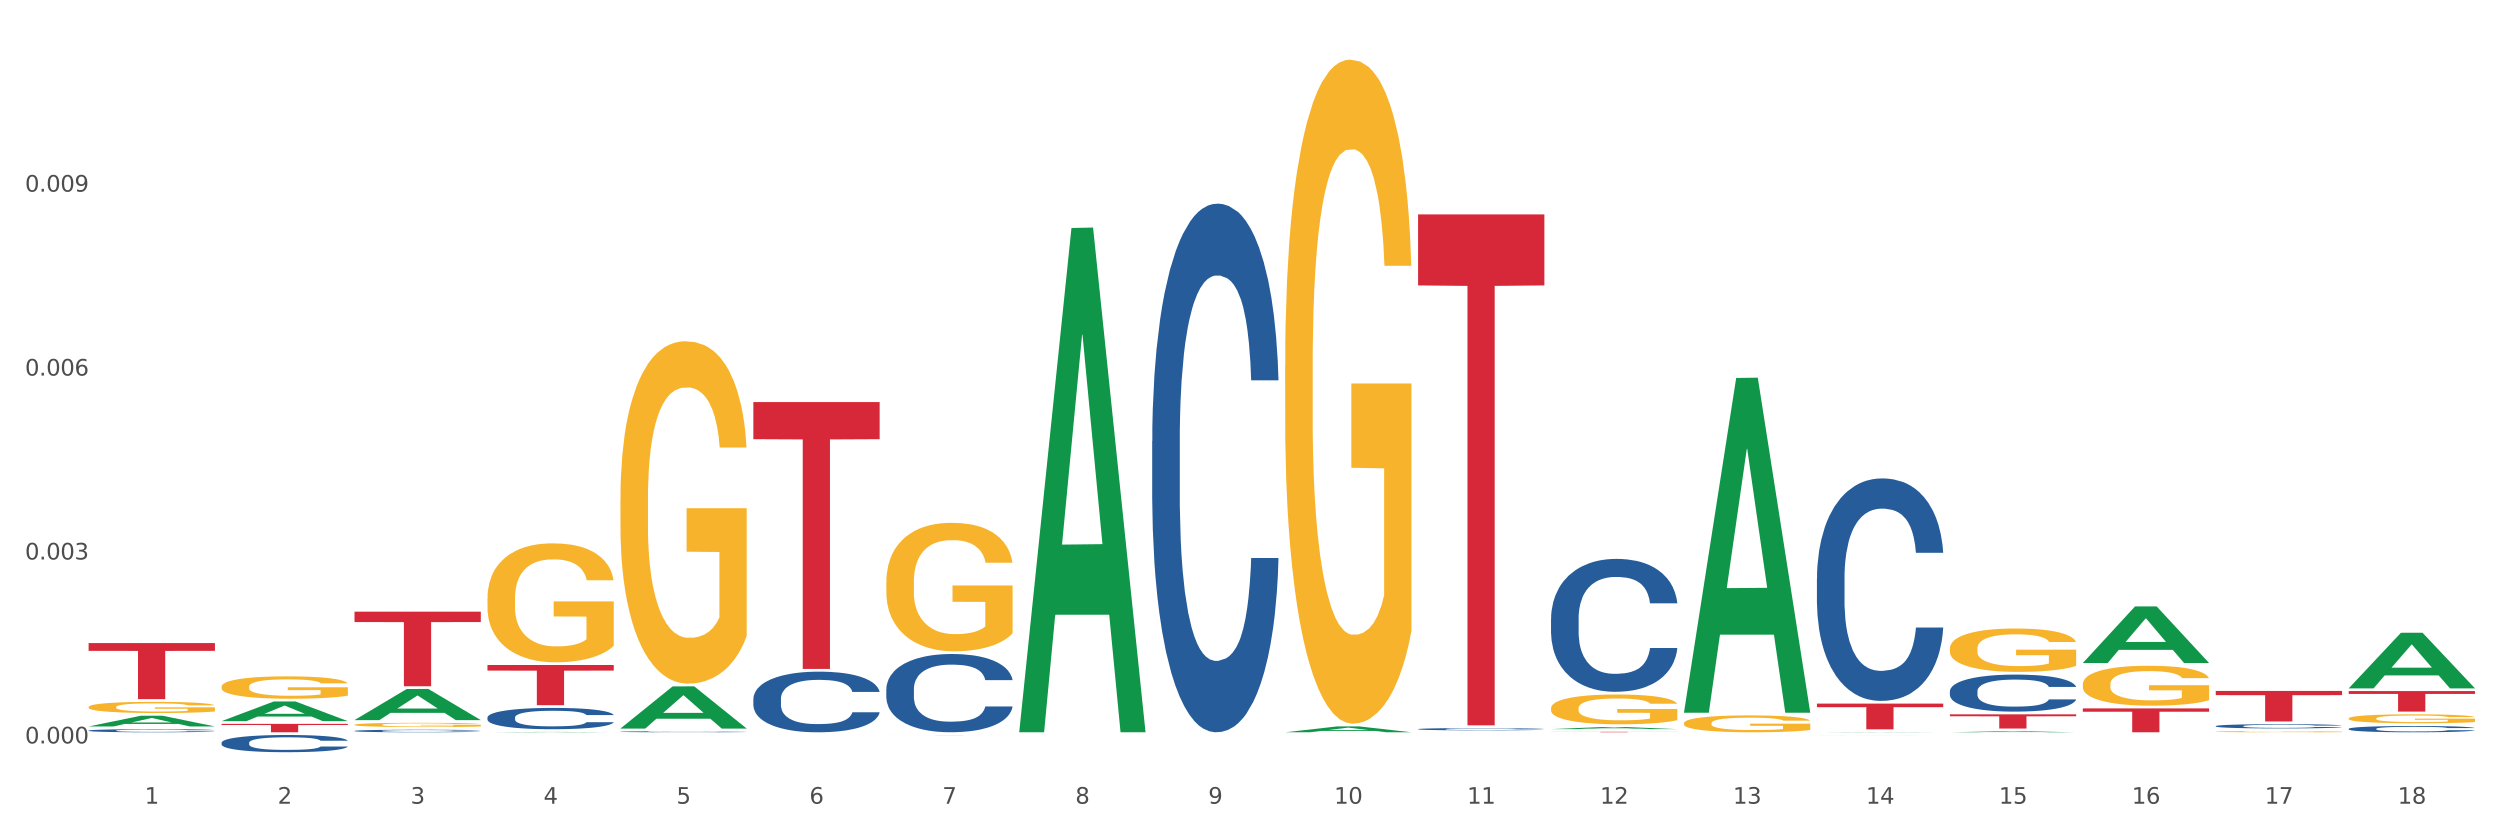 <?xml version="1.0" encoding="utf-8" standalone="no"?>
<!DOCTYPE svg PUBLIC "-//W3C//DTD SVG 1.1//EN"
  "http://www.w3.org/Graphics/SVG/1.1/DTD/svg11.dtd">
<svg xmlns:xlink="http://www.w3.org/1999/xlink" width="1080pt" height="360pt" viewBox="0 0 1080 360" xmlns="http://www.w3.org/2000/svg" version="1.1">
 <rect x="0" y="0" width="1080" height="360" fill="#333333" stroke="none"/>
 <defs>
  <style type="text/css">*{stroke-linejoin: round; stroke-linecap: butt}</style>
 </defs>
 <g id="figure_1">
  <g id="patch_1">
   <path d="M 0 360 
L 1080 360 
L 1080 0 
L 0 0 
z
" style="fill: #ffffff; stroke: #ffffff; stroke-linejoin: miter"/>
  </g>
  <g id="axes_1">
   <g id="matplotlib.axis_1">
    <g id="xtick_1">
     <g id="text_1">
      <!-- 1 -->
      <g style="fill: #4d4d4d" transform="translate(62.51 347.204) scale(0.096 -0.096)">
       <defs>
        <path id="DejaVuSans-31" d="M 794 531 
L 1825 531 
L 1825 4091 
L 703 3866 
L 703 4441 
L 1819 4666 
L 2450 4666 
L 2450 531 
L 3481 531 
L 3481 0 
L 794 0 
L 794 531 
z
" transform="scale(0.016)"/>
       </defs>
       <use xlink:href="#DejaVuSans-31"/>
      </g>
     </g>
    </g>
    <g id="xtick_2">
     <g id="text_2">
      <!-- 2 -->
      <g style="fill: #4d4d4d" transform="translate(119.942 347.204) scale(0.096 -0.096)">
       <defs>
        <path id="DejaVuSans-32" d="M 1228 531 
L 3431 531 
L 3431 0 
L 469 0 
L 469 531 
Q 828 903 1448 1529 
Q 2069 2156 2228 2338 
Q 2531 2678 2651 2914 
Q 2772 3150 2772 3378 
Q 2772 3750 2511 3984 
Q 2250 4219 1831 4219 
Q 1534 4219 1204 4116 
Q 875 4013 500 3803 
L 500 4441 
Q 881 4594 1212 4672 
Q 1544 4750 1819 4750 
Q 2544 4750 2975 4387 
Q 3406 4025 3406 3419 
Q 3406 3131 3298 2873 
Q 3191 2616 2906 2266 
Q 2828 2175 2409 1742 
Q 1991 1309 1228 531 
z
" transform="scale(0.016)"/>
       </defs>
       <use xlink:href="#DejaVuSans-32"/>
      </g>
     </g>
    </g>
    <g id="xtick_3">
     <g id="text_3">
      <!-- 3 -->
      <g style="fill: #4d4d4d" transform="translate(177.375 347.204) scale(0.096 -0.096)">
       <defs>
        <path id="DejaVuSans-33" d="M 2597 2516 
Q 3050 2419 3304 2112 
Q 3559 1806 3559 1356 
Q 3559 666 3084 287 
Q 2609 -91 1734 -91 
Q 1441 -91 1130 -33 
Q 819 25 488 141 
L 488 750 
Q 750 597 1062 519 
Q 1375 441 1716 441 
Q 2309 441 2620 675 
Q 2931 909 2931 1356 
Q 2931 1769 2642 2001 
Q 2353 2234 1838 2234 
L 1294 2234 
L 1294 2753 
L 1863 2753 
Q 2328 2753 2575 2939 
Q 2822 3125 2822 3475 
Q 2822 3834 2567 4026 
Q 2313 4219 1838 4219 
Q 1578 4219 1281 4162 
Q 984 4106 628 3988 
L 628 4550 
Q 988 4650 1302 4700 
Q 1616 4750 1894 4750 
Q 2613 4750 3031 4423 
Q 3450 4097 3450 3541 
Q 3450 3153 3228 2886 
Q 3006 2619 2597 2516 
z
" transform="scale(0.016)"/>
       </defs>
       <use xlink:href="#DejaVuSans-33"/>
      </g>
     </g>
    </g>
    <g id="xtick_4">
     <g id="text_4">
      <!-- 4 -->
      <g style="fill: #4d4d4d" transform="translate(234.808 347.204) scale(0.096 -0.096)">
       <defs>
        <path id="DejaVuSans-34" d="M 2419 4116 
L 825 1625 
L 2419 1625 
L 2419 4116 
z
M 2253 4666 
L 3047 4666 
L 3047 1625 
L 3713 1625 
L 3713 1100 
L 3047 1100 
L 3047 0 
L 2419 0 
L 2419 1100 
L 313 1100 
L 313 1709 
L 2253 4666 
z
" transform="scale(0.016)"/>
       </defs>
       <use xlink:href="#DejaVuSans-34"/>
      </g>
     </g>
    </g>
    <g id="xtick_5">
     <g id="text_5">
      <!-- 5 -->
      <g style="fill: #4d4d4d" transform="translate(292.24 347.204) scale(0.096 -0.096)">
       <defs>
        <path id="DejaVuSans-35" d="M 691 4666 
L 3169 4666 
L 3169 4134 
L 1269 4134 
L 1269 2991 
Q 1406 3038 1543 3061 
Q 1681 3084 1819 3084 
Q 2600 3084 3056 2656 
Q 3513 2228 3513 1497 
Q 3513 744 3044 326 
Q 2575 -91 1722 -91 
Q 1428 -91 1123 -41 
Q 819 9 494 109 
L 494 744 
Q 775 591 1075 516 
Q 1375 441 1709 441 
Q 2250 441 2565 725 
Q 2881 1009 2881 1497 
Q 2881 1984 2565 2268 
Q 2250 2553 1709 2553 
Q 1456 2553 1204 2497 
Q 953 2441 691 2322 
L 691 4666 
z
" transform="scale(0.016)"/>
       </defs>
       <use xlink:href="#DejaVuSans-35"/>
      </g>
     </g>
    </g>
    <g id="xtick_6">
     <g id="text_6">
      <!-- 6 -->
      <g style="fill: #4d4d4d" transform="translate(349.673 347.204) scale(0.096 -0.096)">
       <defs>
        <path id="DejaVuSans-36" d="M 2113 2584 
Q 1688 2584 1439 2293 
Q 1191 2003 1191 1497 
Q 1191 994 1439 701 
Q 1688 409 2113 409 
Q 2538 409 2786 701 
Q 3034 994 3034 1497 
Q 3034 2003 2786 2293 
Q 2538 2584 2113 2584 
z
M 3366 4563 
L 3366 3988 
Q 3128 4100 2886 4159 
Q 2644 4219 2406 4219 
Q 1781 4219 1451 3797 
Q 1122 3375 1075 2522 
Q 1259 2794 1537 2939 
Q 1816 3084 2150 3084 
Q 2853 3084 3261 2657 
Q 3669 2231 3669 1497 
Q 3669 778 3244 343 
Q 2819 -91 2113 -91 
Q 1303 -91 875 529 
Q 447 1150 447 2328 
Q 447 3434 972 4092 
Q 1497 4750 2381 4750 
Q 2619 4750 2861 4703 
Q 3103 4656 3366 4563 
z
" transform="scale(0.016)"/>
       </defs>
       <use xlink:href="#DejaVuSans-36"/>
      </g>
     </g>
    </g>
    <g id="xtick_7">
     <g id="text_7">
      <!-- 7 -->
      <g style="fill: #4d4d4d" transform="translate(407.106 347.204) scale(0.096 -0.096)">
       <defs>
        <path id="DejaVuSans-37" d="M 525 4666 
L 3525 4666 
L 3525 4397 
L 1831 0 
L 1172 0 
L 2766 4134 
L 525 4134 
L 525 4666 
z
" transform="scale(0.016)"/>
       </defs>
       <use xlink:href="#DejaVuSans-37"/>
      </g>
     </g>
    </g>
    <g id="xtick_8">
     <g id="text_8">
      <!-- 8 -->
      <g style="fill: #4d4d4d" transform="translate(464.538 347.204) scale(0.096 -0.096)">
       <defs>
        <path id="DejaVuSans-38" d="M 2034 2216 
Q 1584 2216 1326 1975 
Q 1069 1734 1069 1313 
Q 1069 891 1326 650 
Q 1584 409 2034 409 
Q 2484 409 2743 651 
Q 3003 894 3003 1313 
Q 3003 1734 2745 1975 
Q 2488 2216 2034 2216 
z
M 1403 2484 
Q 997 2584 770 2862 
Q 544 3141 544 3541 
Q 544 4100 942 4425 
Q 1341 4750 2034 4750 
Q 2731 4750 3128 4425 
Q 3525 4100 3525 3541 
Q 3525 3141 3298 2862 
Q 3072 2584 2669 2484 
Q 3125 2378 3379 2068 
Q 3634 1759 3634 1313 
Q 3634 634 3220 271 
Q 2806 -91 2034 -91 
Q 1263 -91 848 271 
Q 434 634 434 1313 
Q 434 1759 690 2068 
Q 947 2378 1403 2484 
z
M 1172 3481 
Q 1172 3119 1398 2916 
Q 1625 2713 2034 2713 
Q 2441 2713 2670 2916 
Q 2900 3119 2900 3481 
Q 2900 3844 2670 4047 
Q 2441 4250 2034 4250 
Q 1625 4250 1398 4047 
Q 1172 3844 1172 3481 
z
" transform="scale(0.016)"/>
       </defs>
       <use xlink:href="#DejaVuSans-38"/>
      </g>
     </g>
    </g>
    <g id="xtick_9">
     <g id="text_9">
      <!-- 9 -->
      <g style="fill: #4d4d4d" transform="translate(521.971 347.204) scale(0.096 -0.096)">
       <defs>
        <path id="DejaVuSans-39" d="M 703 97 
L 703 672 
Q 941 559 1184 500 
Q 1428 441 1663 441 
Q 2288 441 2617 861 
Q 2947 1281 2994 2138 
Q 2813 1869 2534 1725 
Q 2256 1581 1919 1581 
Q 1219 1581 811 2004 
Q 403 2428 403 3163 
Q 403 3881 828 4315 
Q 1253 4750 1959 4750 
Q 2769 4750 3195 4129 
Q 3622 3509 3622 2328 
Q 3622 1225 3098 567 
Q 2575 -91 1691 -91 
Q 1453 -91 1209 -44 
Q 966 3 703 97 
z
M 1959 2075 
Q 2384 2075 2632 2365 
Q 2881 2656 2881 3163 
Q 2881 3666 2632 3958 
Q 2384 4250 1959 4250 
Q 1534 4250 1286 3958 
Q 1038 3666 1038 3163 
Q 1038 2656 1286 2365 
Q 1534 2075 1959 2075 
z
" transform="scale(0.016)"/>
       </defs>
       <use xlink:href="#DejaVuSans-39"/>
      </g>
     </g>
    </g>
    <g id="xtick_10">
     <g id="text_10">
      <!-- 10 -->
      <g style="fill: #4d4d4d" transform="translate(576.35 347.204) scale(0.096 -0.096)">
       <defs>
        <path id="DejaVuSans-30" d="M 2034 4250 
Q 1547 4250 1301 3770 
Q 1056 3291 1056 2328 
Q 1056 1369 1301 889 
Q 1547 409 2034 409 
Q 2525 409 2770 889 
Q 3016 1369 3016 2328 
Q 3016 3291 2770 3770 
Q 2525 4250 2034 4250 
z
M 2034 4750 
Q 2819 4750 3233 4129 
Q 3647 3509 3647 2328 
Q 3647 1150 3233 529 
Q 2819 -91 2034 -91 
Q 1250 -91 836 529 
Q 422 1150 422 2328 
Q 422 3509 836 4129 
Q 1250 4750 2034 4750 
z
" transform="scale(0.016)"/>
       </defs>
       <use xlink:href="#DejaVuSans-31"/>
       <use xlink:href="#DejaVuSans-30" transform="translate(63.623 0)"/>
      </g>
     </g>
    </g>
    <g id="xtick_11">
     <g id="text_11">
      <!-- 11 -->
      <g style="fill: #4d4d4d" transform="translate(633.783 347.204) scale(0.096 -0.096)">
       <use xlink:href="#DejaVuSans-31"/>
       <use xlink:href="#DejaVuSans-31" transform="translate(63.623 0)"/>
      </g>
     </g>
    </g>
    <g id="xtick_12">
     <g id="text_12">
      <!-- 12 -->
      <g style="fill: #4d4d4d" transform="translate(691.215 347.204) scale(0.096 -0.096)">
       <use xlink:href="#DejaVuSans-31"/>
       <use xlink:href="#DejaVuSans-32" transform="translate(63.623 0)"/>
      </g>
     </g>
    </g>
    <g id="xtick_13">
     <g id="text_13">
      <!-- 13 -->
      <g style="fill: #4d4d4d" transform="translate(748.648 347.204) scale(0.096 -0.096)">
       <use xlink:href="#DejaVuSans-31"/>
       <use xlink:href="#DejaVuSans-33" transform="translate(63.623 0)"/>
      </g>
     </g>
    </g>
    <g id="xtick_14">
     <g id="text_14">
      <!-- 14 -->
      <g style="fill: #4d4d4d" transform="translate(806.081 347.204) scale(0.096 -0.096)">
       <use xlink:href="#DejaVuSans-31"/>
       <use xlink:href="#DejaVuSans-34" transform="translate(63.623 0)"/>
      </g>
     </g>
    </g>
    <g id="xtick_15">
     <g id="text_15">
      <!-- 15 -->
      <g style="fill: #4d4d4d" transform="translate(863.513 347.204) scale(0.096 -0.096)">
       <use xlink:href="#DejaVuSans-31"/>
       <use xlink:href="#DejaVuSans-35" transform="translate(63.623 0)"/>
      </g>
     </g>
    </g>
    <g id="xtick_16">
     <g id="text_16">
      <!-- 16 -->
      <g style="fill: #4d4d4d" transform="translate(920.946 347.204) scale(0.096 -0.096)">
       <use xlink:href="#DejaVuSans-31"/>
       <use xlink:href="#DejaVuSans-36" transform="translate(63.623 0)"/>
      </g>
     </g>
    </g>
    <g id="xtick_17">
     <g id="text_17">
      <!-- 17 -->
      <g style="fill: #4d4d4d" transform="translate(978.379 347.204) scale(0.096 -0.096)">
       <use xlink:href="#DejaVuSans-31"/>
       <use xlink:href="#DejaVuSans-37" transform="translate(63.623 0)"/>
      </g>
     </g>
    </g>
    <g id="xtick_18">
     <g id="text_18">
      <!-- 18 -->
      <g style="fill: #4d4d4d" transform="translate(1035.811 347.204) scale(0.096 -0.096)">
       <use xlink:href="#DejaVuSans-31"/>
       <use xlink:href="#DejaVuSans-38" transform="translate(63.623 0)"/>
      </g>
     </g>
    </g>
    <g id="xtick_19"/>
    <g id="xtick_20"/>
    <g id="xtick_21"/>
    <g id="xtick_22"/>
    <g id="xtick_23"/>
    <g id="xtick_24"/>
    <g id="xtick_25"/>
    <g id="xtick_26"/>
    <g id="xtick_27"/>
    <g id="xtick_28"/>
    <g id="xtick_29"/>
    <g id="xtick_30"/>
    <g id="xtick_31"/>
    <g id="xtick_32"/>
    <g id="xtick_33"/>
    <g id="xtick_34"/>
    <g id="xtick_35"/>
   </g>
   <g id="matplotlib.axis_2">
    <g id="ytick_1">
     <g id="text_19">
      <!-- 0.000 -->
      <g style="fill: #4d4d4d" transform="translate(10.8 321.164) scale(0.096 -0.096)">
       <defs>
        <path id="DejaVuSans-2e" d="M 684 794 
L 1344 794 
L 1344 0 
L 684 0 
L 684 794 
z
" transform="scale(0.016)"/>
       </defs>
       <use xlink:href="#DejaVuSans-30"/>
       <use xlink:href="#DejaVuSans-2e" transform="translate(63.623 0)"/>
       <use xlink:href="#DejaVuSans-30" transform="translate(95.41 0)"/>
       <use xlink:href="#DejaVuSans-30" transform="translate(159.033 0)"/>
       <use xlink:href="#DejaVuSans-30" transform="translate(222.656 0)"/>
      </g>
     </g>
    </g>
    <g id="ytick_2">
     <g id="text_20">
      <!-- 0.003 -->
      <g style="fill: #4d4d4d" transform="translate(10.8 241.708) scale(0.096 -0.096)">
       <use xlink:href="#DejaVuSans-30"/>
       <use xlink:href="#DejaVuSans-2e" transform="translate(63.623 0)"/>
       <use xlink:href="#DejaVuSans-30" transform="translate(95.41 0)"/>
       <use xlink:href="#DejaVuSans-30" transform="translate(159.033 0)"/>
       <use xlink:href="#DejaVuSans-33" transform="translate(222.656 0)"/>
      </g>
     </g>
    </g>
    <g id="ytick_3">
     <g id="text_21">
      <!-- 0.006 -->
      <g style="fill: #4d4d4d" transform="translate(10.8 162.253) scale(0.096 -0.096)">
       <use xlink:href="#DejaVuSans-30"/>
       <use xlink:href="#DejaVuSans-2e" transform="translate(63.623 0)"/>
       <use xlink:href="#DejaVuSans-30" transform="translate(95.41 0)"/>
       <use xlink:href="#DejaVuSans-30" transform="translate(159.033 0)"/>
       <use xlink:href="#DejaVuSans-36" transform="translate(222.656 0)"/>
      </g>
     </g>
    </g>
    <g id="ytick_4">
     <g id="text_22">
      <!-- 0.009 -->
      <g style="fill: #4d4d4d" transform="translate(10.8 82.797) scale(0.096 -0.096)">
       <use xlink:href="#DejaVuSans-30"/>
       <use xlink:href="#DejaVuSans-2e" transform="translate(63.623 0)"/>
       <use xlink:href="#DejaVuSans-30" transform="translate(95.41 0)"/>
       <use xlink:href="#DejaVuSans-30" transform="translate(159.033 0)"/>
       <use xlink:href="#DejaVuSans-39" transform="translate(222.656 0)"/>
      </g>
     </g>
    </g>
    <g id="ytick_5"/>
    <g id="ytick_6"/>
    <g id="ytick_7"/>
    <g id="ytick_8"/>
   </g>
   <g id="PolyCollection_1">
    <path d="M 38.283 313.821 
L 38.339 313.817 
L 60.839 309.199 
L 70.176 309.195 
L 92.844 313.83 
L 82.044 313.83 
L 77.151 312.751 
L 53.92 312.751 
L 53.751 312.768 
L 49.026 313.83 
L 38.283 313.83 
L 38.283 313.821 
L 56.845 312.106 
L 74.226 312.102 
L 65.62 310.183 
L 65.507 310.174 
L 65.395 310.187 
L 56.789 312.102 
L 56.845 312.106 
L 38.283 313.821 
z
" clip-path="url(#p9d145c4598)" style="fill: #109648"/>
    <path d="M 95.716 311.523 
L 95.772 311.515 
L 118.271 303.032 
L 127.609 303.024 
L 150.277 311.539 
L 139.477 311.539 
L 134.583 309.556 
L 111.353 309.556 
L 111.184 309.588 
L 106.459 311.539 
L 95.716 311.539 
L 95.716 311.523 
L 114.278 308.372 
L 131.659 308.364 
L 123.052 304.839 
L 122.94 304.823 
L 122.827 304.847 
L 114.221 308.364 
L 114.278 308.372 
L 95.716 311.523 
z
" clip-path="url(#p9d145c4598)" style="fill: #109648"/>
    <path d="M 210.581 287.294 
L 265.142 287.294 
L 265.142 289.706 
L 243.68 289.722 
L 243.68 304.651 
L 231.914 304.651 
L 231.914 289.722 
L 210.581 289.706 
L 210.581 287.31 
L 210.581 287.294 
z
" clip-path="url(#p9d145c4598)" style="fill: #d62839"/>
    <path d="M 325.447 173.702 
L 380.008 173.702 
L 380.008 189.722 
L 358.545 189.831 
L 358.545 288.984 
L 346.78 288.984 
L 346.78 189.831 
L 325.447 189.722 
L 325.447 173.81 
L 325.447 173.702 
z
" clip-path="url(#p9d145c4598)" style="fill: #d62839"/>
    <path d="M 153.148 311.065 
L 153.205 311.053 
L 175.704 297.64 
L 185.041 297.627 
L 207.709 311.091 
L 196.91 311.091 
L 192.016 307.955 
L 168.785 307.955 
L 168.617 308.006 
L 163.892 311.091 
L 153.148 311.091 
L 153.148 311.065 
L 171.71 306.084 
L 189.091 306.072 
L 180.485 300.497 
L 180.373 300.471 
L 180.26 300.509 
L 171.654 306.072 
L 171.71 306.084 
L 153.148 311.065 
z
" clip-path="url(#p9d145c4598)" style="fill: #109648"/>
    <path d="M 210.581 316.349 
L 210.637 316.349 
L 233.137 316.19 
L 242.474 316.19 
L 265.142 316.349 
L 254.342 316.349 
L 249.449 316.312 
L 226.218 316.312 
L 226.049 316.313 
L 221.325 316.349 
L 210.581 316.349 
L 210.581 316.349 
L 229.143 316.29 
L 246.524 316.29 
L 237.918 316.224 
L 237.805 316.224 
L 237.693 316.224 
L 229.087 316.29 
L 229.143 316.29 
L 210.581 316.349 
z
" clip-path="url(#p9d145c4598)" style="fill: #109648"/>
    <path d="M 382.879 317.517 
L 437.44 317.517 
L 437.44 317.522 
L 415.978 317.522 
L 415.978 317.556 
L 404.212 317.556 
L 404.212 317.522 
L 382.879 317.522 
L 382.879 317.517 
L 382.879 317.517 
z
" clip-path="url(#p9d145c4598)" style="fill: #d62839"/>
    <path d="M 95.716 312.706 
L 150.277 312.706 
L 150.277 313.212 
L 128.814 313.215 
L 128.814 316.349 
L 117.049 316.349 
L 117.049 313.215 
L 95.716 313.212 
L 95.716 312.709 
L 95.716 312.706 
z
" clip-path="url(#p9d145c4598)" style="fill: #d62839"/>
    <path d="M 38.283 277.802 
L 92.844 277.802 
L 92.844 281.17 
L 71.382 281.193 
L 71.382 302.036 
L 59.616 302.036 
L 59.616 281.193 
L 38.283 281.17 
L 38.283 277.825 
L 38.283 277.802 
z
" clip-path="url(#p9d145c4598)" style="fill: #d62839"/>
    <path d="M 153.148 264.253 
L 207.709 264.253 
L 207.709 268.729 
L 186.247 268.759 
L 186.247 296.46 
L 174.482 296.46 
L 174.482 268.759 
L 153.148 268.729 
L 153.148 264.284 
L 153.148 264.253 
z
" clip-path="url(#p9d145c4598)" style="fill: #d62839"/>
    <path d="M 1014.639 298.547 
L 1069.2 298.547 
L 1069.2 299.78 
L 1047.738 299.789 
L 1047.738 307.423 
L 1035.972 307.423 
L 1035.972 299.789 
L 1014.639 299.78 
L 1014.639 298.555 
L 1014.639 298.547 
z
" clip-path="url(#p9d145c4598)" style="fill: #d62839"/>
    <path d="M 899.774 306.022 
L 954.335 306.022 
L 954.335 307.457 
L 932.872 307.467 
L 932.872 316.349 
L 921.107 316.349 
L 921.107 307.467 
L 899.774 307.457 
L 899.774 306.031 
L 899.774 306.022 
z
" clip-path="url(#p9d145c4598)" style="fill: #d62839"/>
    <path d="M 670.043 316.15 
L 724.604 316.15 
L 724.604 316.177 
L 703.141 316.178 
L 703.141 316.349 
L 691.376 316.349 
L 691.376 316.178 
L 670.043 316.177 
L 670.043 316.15 
L 670.043 316.15 
z
" clip-path="url(#p9d145c4598)" style="fill: #d62839"/>
    <path d="M 784.908 303.961 
L 839.469 303.961 
L 839.469 305.504 
L 818.007 305.515 
L 818.007 315.066 
L 806.241 315.066 
L 806.241 305.515 
L 784.908 305.504 
L 784.908 303.972 
L 784.908 303.961 
z
" clip-path="url(#p9d145c4598)" style="fill: #d62839"/>
    <path d="M 842.341 308.584 
L 896.902 308.584 
L 896.902 309.438 
L 875.439 309.443 
L 875.439 314.725 
L 863.674 314.725 
L 863.674 309.443 
L 842.341 309.438 
L 842.341 308.59 
L 842.341 308.584 
z
" clip-path="url(#p9d145c4598)" style="fill: #d62839"/>
    <path d="M 612.61 92.63 
L 667.171 92.63 
L 667.171 123.303 
L 645.709 123.511 
L 645.709 313.357 
L 633.943 313.357 
L 633.943 123.511 
L 612.61 123.303 
L 612.61 92.837 
L 612.61 92.63 
z
" clip-path="url(#p9d145c4598)" style="fill: #d62839"/>
    <path d="M 957.206 298.474 
L 1011.767 298.474 
L 1011.767 300.309 
L 990.305 300.321 
L 990.305 311.674 
L 978.539 311.674 
L 978.539 300.321 
L 957.206 300.309 
L 957.206 298.487 
L 957.206 298.474 
z
" clip-path="url(#p9d145c4598)" style="fill: #d62839"/>
    <path d="M 899.774 286.395 
L 899.83 286.372 
L 922.329 261.975 
L 931.666 261.952 
L 954.335 286.441 
L 943.535 286.441 
L 938.641 280.738 
L 915.411 280.738 
L 915.242 280.83 
L 910.517 286.441 
L 899.774 286.441 
L 899.774 286.395 
L 918.336 277.335 
L 935.716 277.312 
L 927.11 267.172 
L 926.998 267.126 
L 926.885 267.195 
L 918.279 277.312 
L 918.336 277.335 
L 899.774 286.395 
z
" clip-path="url(#p9d145c4598)" style="fill: #109648"/>
    <path d="M 784.908 316.349 
L 784.964 316.349 
L 807.464 316.233 
L 816.801 316.233 
L 839.469 316.349 
L 828.669 316.349 
L 823.776 316.322 
L 800.545 316.322 
L 800.376 316.323 
L 795.652 316.349 
L 784.908 316.349 
L 784.908 316.349 
L 803.47 316.306 
L 820.851 316.306 
L 812.245 316.258 
L 812.132 316.257 
L 812.02 316.258 
L 803.414 316.306 
L 803.47 316.306 
L 784.908 316.349 
z
" clip-path="url(#p9d145c4598)" style="fill: #109648"/>
    <path d="M 670.043 267.236 
L 670.107 267.184 
L 670.107 265.715 
L 670.301 263.723 
L 671.01 260.052 
L 671.913 257.273 
L 673.461 254.022 
L 674.299 252.659 
L 675.396 251.138 
L 677.653 248.673 
L 680.233 246.576 
L 682.038 245.422 
L 683.393 244.688 
L 686.424 243.377 
L 688.165 242.8 
L 689.971 242.329 
L 691.519 242.014 
L 694.099 241.647 
L 696.162 241.49 
L 698.549 241.437 
L 700.548 241.49 
L 703.192 241.699 
L 707.062 242.329 
L 708.545 242.696 
L 710.544 243.325 
L 712.608 244.164 
L 714.285 245.003 
L 716.22 246.209 
L 718.219 247.782 
L 720.154 249.775 
L 721.508 251.61 
L 722.605 253.55 
L 723.572 255.91 
L 724.281 258.479 
L 724.604 260.629 
L 712.802 260.629 
L 712.479 258.689 
L 711.834 256.591 
L 711.189 255.176 
L 710.48 254.022 
L 709.383 252.711 
L 708.416 251.872 
L 706.804 250.876 
L 705.32 250.247 
L 704.095 249.879 
L 702.612 249.565 
L 699.452 249.25 
L 697.194 249.25 
L 695.775 249.355 
L 694.034 249.617 
L 692.551 249.984 
L 690.809 250.614 
L 689.455 251.295 
L 688.101 252.187 
L 687.327 252.816 
L 686.166 253.97 
L 685.392 254.913 
L 684.36 256.539 
L 683.78 257.693 
L 682.748 260.681 
L 682.296 262.884 
L 682.103 264.404 
L 681.974 266.082 
L 681.974 274.263 
L 682.361 277.933 
L 682.683 279.506 
L 683.199 281.289 
L 684.167 283.596 
L 685.586 285.851 
L 687.069 287.477 
L 688.294 288.473 
L 689.455 289.207 
L 690.616 289.784 
L 692.035 290.308 
L 693.196 290.623 
L 694.937 290.938 
L 697.001 291.095 
L 698.613 291.095 
L 701.902 290.833 
L 703.386 290.571 
L 704.804 290.203 
L 706.352 289.627 
L 707.578 288.997 
L 708.287 288.525 
L 709.448 287.529 
L 710.351 286.48 
L 711.125 285.274 
L 711.641 284.226 
L 712.221 282.653 
L 712.673 280.87 
L 712.802 279.926 
L 724.604 279.926 
L 724.346 281.814 
L 723.894 283.649 
L 722.991 286.113 
L 722.282 287.529 
L 721.186 289.26 
L 720.025 290.728 
L 718.412 292.353 
L 716.929 293.559 
L 715.381 294.608 
L 713.704 295.552 
L 710.673 296.863 
L 709.577 297.23 
L 707.255 297.859 
L 705.449 298.226 
L 702.805 298.593 
L 700.096 298.803 
L 697.259 298.856 
L 694.744 298.751 
L 691.97 298.436 
L 690.229 298.121 
L 688.294 297.65 
L 686.037 296.915 
L 683.909 296.024 
L 681.909 294.975 
L 680.039 293.769 
L 678.298 292.406 
L 676.041 290.151 
L 674.364 287.949 
L 673.138 285.904 
L 672.3 284.173 
L 671.462 281.971 
L 671.01 280.45 
L 670.301 276.78 
L 670.043 273.371 
L 670.043 267.236 
z
" clip-path="url(#p9d145c4598)" style="fill: #255c99"/>
    <path d="M 842.341 298.609 
L 842.405 298.594 
L 842.405 298.185 
L 842.599 297.63 
L 843.308 296.607 
L 844.211 295.833 
L 845.759 294.927 
L 846.597 294.548 
L 847.694 294.124 
L 849.951 293.437 
L 852.531 292.853 
L 854.337 292.532 
L 855.691 292.327 
L 858.722 291.962 
L 860.463 291.801 
L 862.269 291.67 
L 863.817 291.582 
L 866.397 291.48 
L 868.46 291.436 
L 870.847 291.422 
L 872.846 291.436 
L 875.49 291.495 
L 879.36 291.67 
L 880.843 291.772 
L 882.842 291.947 
L 884.906 292.181 
L 886.583 292.415 
L 888.518 292.751 
L 890.517 293.189 
L 892.452 293.744 
L 893.806 294.256 
L 894.903 294.796 
L 895.87 295.453 
L 896.579 296.169 
L 896.902 296.768 
L 885.1 296.768 
L 884.777 296.228 
L 884.132 295.643 
L 883.487 295.249 
L 882.778 294.927 
L 881.682 294.562 
L 880.714 294.329 
L 879.102 294.051 
L 877.618 293.876 
L 876.393 293.773 
L 874.91 293.686 
L 871.75 293.598 
L 869.492 293.598 
L 868.074 293.627 
L 866.332 293.7 
L 864.849 293.803 
L 863.108 293.978 
L 861.753 294.168 
L 860.399 294.416 
L 859.625 294.591 
L 858.464 294.913 
L 857.69 295.176 
L 856.658 295.629 
L 856.078 295.95 
L 855.046 296.783 
L 854.594 297.396 
L 854.401 297.82 
L 854.272 298.287 
L 854.272 300.566 
L 854.659 301.589 
L 854.981 302.027 
L 855.497 302.524 
L 856.465 303.166 
L 857.884 303.795 
L 859.367 304.247 
L 860.592 304.525 
L 861.753 304.729 
L 862.914 304.89 
L 864.333 305.036 
L 865.494 305.124 
L 867.235 305.212 
L 869.299 305.255 
L 870.911 305.255 
L 874.2 305.182 
L 875.684 305.109 
L 877.103 305.007 
L 878.65 304.846 
L 879.876 304.671 
L 880.585 304.54 
L 881.746 304.262 
L 882.649 303.97 
L 883.423 303.634 
L 883.939 303.342 
L 884.519 302.903 
L 884.971 302.407 
L 885.1 302.144 
L 896.902 302.144 
L 896.644 302.67 
L 896.192 303.181 
L 895.29 303.868 
L 894.58 304.262 
L 893.484 304.744 
L 892.323 305.153 
L 890.711 305.606 
L 889.227 305.942 
L 887.679 306.234 
L 886.003 306.497 
L 882.971 306.862 
L 881.875 306.965 
L 879.553 307.14 
L 877.747 307.242 
L 875.103 307.344 
L 872.395 307.403 
L 869.557 307.417 
L 867.042 307.388 
L 864.268 307.301 
L 862.527 307.213 
L 860.592 307.081 
L 858.335 306.877 
L 856.207 306.629 
L 854.208 306.336 
L 852.337 306 
L 850.596 305.621 
L 848.339 304.992 
L 846.662 304.379 
L 845.436 303.809 
L 844.598 303.327 
L 843.76 302.714 
L 843.308 302.29 
L 842.599 301.267 
L 842.341 300.318 
L 842.341 298.609 
z
" clip-path="url(#p9d145c4598)" style="fill: #255c99"/>
    <path d="M 957.206 313.668 
L 957.271 313.666 
L 957.271 313.619 
L 957.464 313.555 
L 958.174 313.438 
L 959.077 313.349 
L 960.624 313.244 
L 961.463 313.201 
L 962.559 313.152 
L 964.816 313.073 
L 967.396 313.006 
L 969.202 312.969 
L 970.556 312.945 
L 973.587 312.903 
L 975.329 312.885 
L 977.135 312.87 
L 978.682 312.86 
L 981.262 312.848 
L 983.326 312.843 
L 985.712 312.841 
L 987.711 312.843 
L 990.356 312.85 
L 994.225 312.87 
L 995.709 312.882 
L 997.708 312.902 
L 999.772 312.929 
L 1001.448 312.955 
L 1003.383 312.994 
L 1005.382 313.045 
L 1007.317 313.108 
L 1008.672 313.167 
L 1009.768 313.229 
L 1010.735 313.305 
L 1011.445 313.387 
L 1011.767 313.456 
L 999.965 313.456 
L 999.643 313.394 
L 998.998 313.327 
L 998.353 313.281 
L 997.643 313.244 
L 996.547 313.202 
L 995.58 313.176 
L 993.967 313.144 
L 992.484 313.124 
L 991.259 313.112 
L 989.775 313.102 
L 986.615 313.092 
L 984.358 313.092 
L 982.939 313.095 
L 981.198 313.103 
L 979.714 313.115 
L 977.973 313.135 
L 976.619 313.157 
L 975.264 313.186 
L 974.49 313.206 
L 973.329 313.243 
L 972.556 313.273 
L 971.524 313.325 
L 970.943 313.362 
L 969.911 313.458 
L 969.46 313.528 
L 969.266 313.577 
L 969.137 313.631 
L 969.137 313.893 
L 969.524 314.011 
L 969.847 314.061 
L 970.363 314.118 
L 971.33 314.192 
L 972.749 314.264 
L 974.232 314.317 
L 975.458 314.348 
L 976.619 314.372 
L 977.779 314.391 
L 979.198 314.407 
L 980.359 314.417 
L 982.101 314.427 
L 984.164 314.433 
L 985.777 314.433 
L 989.066 314.424 
L 990.549 314.416 
L 991.968 314.404 
L 993.516 314.385 
L 994.741 314.365 
L 995.451 314.35 
L 996.611 314.318 
L 997.514 314.285 
L 998.288 314.246 
L 998.804 314.212 
L 999.385 314.162 
L 999.836 314.105 
L 999.965 314.075 
L 1011.767 314.075 
L 1011.509 314.135 
L 1011.058 314.194 
L 1010.155 314.273 
L 1009.446 314.318 
L 1008.349 314.374 
L 1007.188 314.421 
L 1005.576 314.473 
L 1004.093 314.511 
L 1002.545 314.545 
L 1000.868 314.575 
L 997.837 314.617 
L 996.74 314.629 
L 994.419 314.649 
L 992.613 314.661 
L 989.969 314.673 
L 987.26 314.68 
L 984.422 314.681 
L 981.907 314.678 
L 979.134 314.668 
L 977.393 314.658 
L 975.458 314.643 
L 973.2 314.619 
L 971.072 314.59 
L 969.073 314.557 
L 967.203 314.518 
L 965.461 314.475 
L 963.204 314.402 
L 961.527 314.332 
L 960.302 314.266 
L 959.463 314.211 
L 958.625 314.14 
L 958.174 314.091 
L 957.464 313.974 
L 957.206 313.865 
L 957.206 313.668 
z
" clip-path="url(#p9d145c4598)" style="fill: #255c99"/>
    <path d="M 1014.639 314.847 
L 1014.703 314.844 
L 1014.703 314.774 
L 1014.897 314.68 
L 1015.606 314.505 
L 1016.509 314.373 
L 1018.057 314.218 
L 1018.895 314.154 
L 1019.992 314.081 
L 1022.249 313.964 
L 1024.829 313.865 
L 1026.635 313.81 
L 1027.989 313.775 
L 1031.02 313.713 
L 1032.761 313.685 
L 1034.567 313.663 
L 1036.115 313.648 
L 1038.695 313.63 
L 1040.759 313.623 
L 1043.145 313.62 
L 1045.144 313.623 
L 1047.788 313.633 
L 1051.658 313.663 
L 1053.141 313.68 
L 1055.141 313.71 
L 1057.204 313.75 
L 1058.881 313.79 
L 1060.816 313.847 
L 1062.815 313.922 
L 1064.75 314.017 
L 1066.104 314.104 
L 1067.201 314.196 
L 1068.168 314.308 
L 1068.878 314.43 
L 1069.2 314.533 
L 1057.398 314.533 
L 1057.075 314.44 
L 1056.43 314.341 
L 1055.785 314.273 
L 1055.076 314.218 
L 1053.98 314.156 
L 1053.012 314.116 
L 1051.4 314.069 
L 1049.917 314.039 
L 1048.691 314.022 
L 1047.208 314.007 
L 1044.048 313.992 
L 1041.79 313.992 
L 1040.372 313.997 
L 1038.63 314.009 
L 1037.147 314.027 
L 1035.406 314.056 
L 1034.051 314.089 
L 1032.697 314.131 
L 1031.923 314.161 
L 1030.762 314.216 
L 1029.988 314.261 
L 1028.956 314.338 
L 1028.376 314.393 
L 1027.344 314.535 
L 1026.893 314.64 
L 1026.699 314.712 
L 1026.57 314.792 
L 1026.57 315.181 
L 1026.957 315.355 
L 1027.28 315.43 
L 1027.796 315.515 
L 1028.763 315.624 
L 1030.182 315.731 
L 1031.665 315.809 
L 1032.89 315.856 
L 1034.051 315.891 
L 1035.212 315.918 
L 1036.631 315.943 
L 1037.792 315.958 
L 1039.533 315.973 
L 1041.597 315.981 
L 1043.209 315.981 
L 1046.498 315.968 
L 1047.982 315.956 
L 1049.401 315.938 
L 1050.948 315.911 
L 1052.174 315.881 
L 1052.883 315.858 
L 1054.044 315.811 
L 1054.947 315.761 
L 1055.721 315.704 
L 1056.237 315.654 
L 1056.817 315.579 
L 1057.269 315.495 
L 1057.398 315.45 
L 1069.2 315.45 
L 1068.942 315.539 
L 1068.491 315.627 
L 1067.588 315.744 
L 1066.878 315.811 
L 1065.782 315.893 
L 1064.621 315.963 
L 1063.009 316.04 
L 1061.525 316.098 
L 1059.978 316.148 
L 1058.301 316.192 
L 1055.27 316.255 
L 1054.173 316.272 
L 1051.851 316.302 
L 1050.046 316.32 
L 1047.401 316.337 
L 1044.693 316.347 
L 1041.855 316.349 
L 1039.34 316.344 
L 1036.567 316.33 
L 1034.825 316.315 
L 1032.89 316.292 
L 1030.633 316.257 
L 1028.505 316.215 
L 1026.506 316.165 
L 1024.635 316.108 
L 1022.894 316.043 
L 1020.637 315.936 
L 1018.96 315.831 
L 1017.735 315.734 
L 1016.896 315.652 
L 1016.058 315.547 
L 1015.606 315.475 
L 1014.897 315.3 
L 1014.639 315.138 
L 1014.639 314.847 
z
" clip-path="url(#p9d145c4598)" style="fill: #255c99"/>
    <path d="M 784.908 249.86 
L 784.973 249.773 
L 784.973 247.315 
L 785.166 243.979 
L 785.876 237.834 
L 786.778 233.181 
L 788.326 227.739 
L 789.165 225.456 
L 790.261 222.91 
L 792.518 218.785 
L 795.098 215.273 
L 796.904 213.342 
L 798.258 212.113 
L 801.289 209.918 
L 803.031 208.953 
L 804.836 208.163 
L 806.384 207.636 
L 808.964 207.022 
L 811.028 206.758 
L 813.414 206.67 
L 815.413 206.758 
L 818.058 207.109 
L 821.927 208.163 
L 823.41 208.777 
L 825.41 209.831 
L 827.473 211.235 
L 829.15 212.64 
L 831.085 214.659 
L 833.084 217.292 
L 835.019 220.628 
L 836.374 223.701 
L 837.47 226.949 
L 838.437 230.899 
L 839.147 235.2 
L 839.469 238.799 
L 827.667 238.799 
L 827.345 235.551 
L 826.7 232.04 
L 826.055 229.67 
L 825.345 227.739 
L 824.249 225.544 
L 823.281 224.139 
L 821.669 222.472 
L 820.186 221.418 
L 818.96 220.804 
L 817.477 220.277 
L 814.317 219.75 
L 812.06 219.75 
L 810.641 219.926 
L 808.9 220.365 
L 807.416 220.979 
L 805.675 222.033 
L 804.321 223.174 
L 802.966 224.666 
L 802.192 225.72 
L 801.031 227.651 
L 800.257 229.231 
L 799.226 231.952 
L 798.645 233.884 
L 797.613 238.887 
L 797.162 242.574 
L 796.968 245.12 
L 796.839 247.929 
L 796.839 261.623 
L 797.226 267.768 
L 797.549 270.402 
L 798.065 273.386 
L 799.032 277.249 
L 800.451 281.024 
L 801.934 283.745 
L 803.16 285.413 
L 804.321 286.642 
L 805.481 287.608 
L 806.9 288.485 
L 808.061 289.012 
L 809.802 289.539 
L 811.866 289.802 
L 813.479 289.802 
L 816.768 289.363 
L 818.251 288.924 
L 819.67 288.31 
L 821.218 287.344 
L 822.443 286.291 
L 823.152 285.501 
L 824.313 283.833 
L 825.216 282.077 
L 825.99 280.058 
L 826.506 278.302 
L 827.087 275.669 
L 827.538 272.684 
L 827.667 271.104 
L 839.469 271.104 
L 839.211 274.264 
L 838.76 277.337 
L 837.857 281.463 
L 837.147 283.833 
L 836.051 286.73 
L 834.89 289.188 
L 833.278 291.909 
L 831.795 293.928 
L 830.247 295.684 
L 828.57 297.264 
L 825.539 299.458 
L 824.442 300.073 
L 822.121 301.126 
L 820.315 301.741 
L 817.671 302.355 
L 814.962 302.706 
L 812.124 302.794 
L 809.609 302.619 
L 806.836 302.092 
L 805.094 301.565 
L 803.16 300.775 
L 800.902 299.546 
L 798.774 298.054 
L 796.775 296.298 
L 794.905 294.279 
L 793.163 291.997 
L 790.906 288.222 
L 789.229 284.535 
L 788.004 281.112 
L 787.165 278.215 
L 786.327 274.528 
L 785.876 271.982 
L 785.166 265.837 
L 784.908 260.131 
L 784.908 249.86 
z
" clip-path="url(#p9d145c4598)" style="fill: #255c99"/>
    <path d="M 497.745 190.586 
L 497.809 190.377 
L 497.809 184.538 
L 498.003 176.612 
L 498.712 162.013 
L 499.615 150.959 
L 501.163 138.028 
L 502.001 132.605 
L 503.098 126.557 
L 505.355 116.755 
L 507.935 108.412 
L 509.74 103.824 
L 511.095 100.904 
L 514.126 95.69 
L 515.867 93.396 
L 517.673 91.519 
L 519.221 90.267 
L 521.801 88.807 
L 523.864 88.181 
L 526.251 87.973 
L 528.25 88.181 
L 530.894 89.016 
L 534.764 91.519 
L 536.247 92.978 
L 538.246 95.481 
L 540.31 98.818 
L 541.987 102.155 
L 543.922 106.952 
L 545.921 113.209 
L 547.856 121.134 
L 549.21 128.434 
L 550.306 136.151 
L 551.274 145.536 
L 551.983 155.756 
L 552.306 164.307 
L 540.503 164.307 
L 540.181 156.59 
L 539.536 148.248 
L 538.891 142.616 
L 538.182 138.028 
L 537.085 132.814 
L 536.118 129.477 
L 534.506 125.514 
L 533.022 123.012 
L 531.797 121.552 
L 530.314 120.3 
L 527.153 119.049 
L 524.896 119.049 
L 523.477 119.466 
L 521.736 120.509 
L 520.253 121.969 
L 518.511 124.471 
L 517.157 127.183 
L 515.803 130.728 
L 515.029 133.231 
L 513.868 137.82 
L 513.094 141.574 
L 512.062 148.039 
L 511.482 152.627 
L 510.45 164.516 
L 509.998 173.275 
L 509.805 179.324 
L 509.676 185.998 
L 509.676 218.533 
L 510.063 233.133 
L 510.385 239.39 
L 510.901 246.481 
L 511.869 255.658 
L 513.287 264.626 
L 514.771 271.091 
L 515.996 275.054 
L 517.157 277.974 
L 518.318 280.268 
L 519.737 282.354 
L 520.898 283.605 
L 522.639 284.856 
L 524.703 285.482 
L 526.315 285.482 
L 529.604 284.439 
L 531.087 283.397 
L 532.506 281.937 
L 534.054 279.642 
L 535.28 277.14 
L 535.989 275.263 
L 537.15 271.3 
L 538.053 267.129 
L 538.827 262.332 
L 539.343 258.16 
L 539.923 251.903 
L 540.374 244.812 
L 540.503 241.058 
L 552.306 241.058 
L 552.048 248.566 
L 551.596 255.866 
L 550.693 265.669 
L 549.984 271.3 
L 548.888 278.182 
L 547.727 284.022 
L 546.114 290.488 
L 544.631 295.285 
L 543.083 299.456 
L 541.406 303.21 
L 538.375 308.424 
L 537.279 309.884 
L 534.957 312.387 
L 533.151 313.847 
L 530.507 315.307 
L 527.798 316.141 
L 524.961 316.349 
L 522.445 315.932 
L 519.672 314.681 
L 517.931 313.43 
L 515.996 311.553 
L 513.739 308.633 
L 511.611 305.087 
L 509.611 300.916 
L 507.741 296.119 
L 506 290.696 
L 503.742 281.728 
L 502.066 272.968 
L 500.84 264.834 
L 500.002 257.952 
L 499.163 249.192 
L 498.712 243.144 
L 498.003 228.544 
L 497.745 214.988 
L 497.745 190.586 
z
" clip-path="url(#p9d145c4598)" style="fill: #255c99"/>
    <path d="M 612.61 314.969 
L 612.675 314.968 
L 612.675 314.943 
L 612.868 314.908 
L 613.577 314.845 
L 614.48 314.797 
L 616.028 314.741 
L 616.867 314.718 
L 617.963 314.691 
L 620.22 314.649 
L 622.8 314.613 
L 624.606 314.593 
L 625.96 314.58 
L 628.991 314.558 
L 630.733 314.548 
L 632.538 314.54 
L 634.086 314.534 
L 636.666 314.528 
L 638.73 314.525 
L 641.116 314.524 
L 643.115 314.525 
L 645.759 314.529 
L 649.629 314.54 
L 651.112 314.546 
L 653.112 314.557 
L 655.175 314.571 
L 656.852 314.586 
L 658.787 314.607 
L 660.786 314.634 
L 662.721 314.668 
L 664.075 314.7 
L 665.172 314.733 
L 666.139 314.774 
L 666.849 314.818 
L 667.171 314.855 
L 655.369 314.855 
L 655.046 314.822 
L 654.401 314.785 
L 653.757 314.761 
L 653.047 314.741 
L 651.951 314.719 
L 650.983 314.704 
L 649.371 314.687 
L 647.888 314.676 
L 646.662 314.67 
L 645.179 314.664 
L 642.019 314.659 
L 639.762 314.659 
L 638.343 314.661 
L 636.601 314.665 
L 635.118 314.672 
L 633.377 314.682 
L 632.022 314.694 
L 630.668 314.71 
L 629.894 314.72 
L 628.733 314.74 
L 627.959 314.756 
L 626.927 314.785 
L 626.347 314.804 
L 625.315 314.856 
L 624.864 314.894 
L 624.67 314.92 
L 624.541 314.949 
L 624.541 315.09 
L 624.928 315.153 
L 625.251 315.18 
L 625.767 315.211 
L 626.734 315.251 
L 628.153 315.289 
L 629.636 315.317 
L 630.862 315.335 
L 632.022 315.347 
L 633.183 315.357 
L 634.602 315.366 
L 635.763 315.372 
L 637.504 315.377 
L 639.568 315.38 
L 641.18 315.38 
L 644.47 315.375 
L 645.953 315.371 
L 647.372 315.364 
L 648.92 315.355 
L 650.145 315.344 
L 650.854 315.336 
L 652.015 315.318 
L 652.918 315.3 
L 653.692 315.28 
L 654.208 315.261 
L 654.788 315.234 
L 655.24 315.204 
L 655.369 315.187 
L 667.171 315.187 
L 666.913 315.22 
L 666.462 315.252 
L 665.559 315.294 
L 664.849 315.318 
L 663.753 315.348 
L 662.592 315.373 
L 660.98 315.401 
L 659.496 315.422 
L 657.949 315.44 
L 656.272 315.457 
L 653.241 315.479 
L 652.144 315.485 
L 649.822 315.496 
L 648.017 315.503 
L 645.372 315.509 
L 642.664 315.513 
L 639.826 315.513 
L 637.311 315.512 
L 634.538 315.506 
L 632.796 315.501 
L 630.862 315.493 
L 628.604 315.48 
L 626.476 315.465 
L 624.477 315.447 
L 622.606 315.426 
L 620.865 315.402 
L 618.608 315.364 
L 616.931 315.326 
L 615.706 315.29 
L 614.867 315.261 
L 614.029 315.223 
L 613.577 315.196 
L 612.868 315.133 
L 612.61 315.074 
L 612.61 314.969 
z
" clip-path="url(#p9d145c4598)" style="fill: #255c99"/>
    <path d="M 153.148 315.743 
L 153.213 315.742 
L 153.213 315.714 
L 153.406 315.676 
L 154.116 315.606 
L 155.019 315.552 
L 156.567 315.49 
L 157.405 315.464 
L 158.501 315.435 
L 160.759 315.387 
L 163.338 315.347 
L 165.144 315.325 
L 166.498 315.311 
L 169.53 315.286 
L 171.271 315.275 
L 173.077 315.266 
L 174.625 315.26 
L 177.204 315.253 
L 179.268 315.25 
L 181.654 315.249 
L 183.654 315.25 
L 186.298 315.254 
L 190.167 315.266 
L 191.651 315.273 
L 193.65 315.285 
L 195.714 315.301 
L 197.391 315.317 
L 199.325 315.34 
L 201.325 315.37 
L 203.259 315.408 
L 204.614 315.444 
L 205.71 315.481 
L 206.678 315.526 
L 207.387 315.575 
L 207.709 315.617 
L 195.907 315.617 
L 195.585 315.579 
L 194.94 315.539 
L 194.295 315.512 
L 193.586 315.49 
L 192.489 315.465 
L 191.522 315.449 
L 189.909 315.43 
L 188.426 315.418 
L 187.201 315.41 
L 185.717 315.404 
L 182.557 315.398 
L 180.3 315.398 
L 178.881 315.4 
L 177.14 315.405 
L 175.656 315.412 
L 173.915 315.425 
L 172.561 315.438 
L 171.206 315.455 
L 170.433 315.467 
L 169.272 315.489 
L 168.498 315.507 
L 167.466 315.538 
L 166.885 315.56 
L 165.854 315.618 
L 165.402 315.66 
L 165.209 315.689 
L 165.08 315.721 
L 165.08 315.878 
L 165.467 315.948 
L 165.789 315.979 
L 166.305 316.013 
L 167.272 316.057 
L 168.691 316.1 
L 170.175 316.131 
L 171.4 316.15 
L 172.561 316.164 
L 173.722 316.176 
L 175.141 316.186 
L 176.301 316.192 
L 178.043 316.198 
L 180.106 316.201 
L 181.719 316.201 
L 185.008 316.196 
L 186.491 316.191 
L 187.91 316.184 
L 189.458 316.173 
L 190.683 316.16 
L 191.393 316.151 
L 192.554 316.132 
L 193.457 316.112 
L 194.23 316.089 
L 194.746 316.069 
L 195.327 316.039 
L 195.778 316.005 
L 195.907 315.987 
L 207.709 315.987 
L 207.451 316.023 
L 207 316.058 
L 206.097 316.105 
L 205.388 316.132 
L 204.291 316.166 
L 203.13 316.194 
L 201.518 316.225 
L 200.035 316.248 
L 198.487 316.268 
L 196.81 316.286 
L 193.779 316.311 
L 192.683 316.318 
L 190.361 316.33 
L 188.555 316.337 
L 185.911 316.344 
L 183.202 316.348 
L 180.364 316.349 
L 177.849 316.347 
L 175.076 316.341 
L 173.335 316.335 
L 171.4 316.326 
L 169.143 316.312 
L 167.014 316.295 
L 165.015 316.275 
L 163.145 316.252 
L 161.404 316.226 
L 159.146 316.183 
L 157.469 316.14 
L 156.244 316.101 
L 155.406 316.068 
L 154.567 316.026 
L 154.116 315.997 
L 153.406 315.926 
L 153.148 315.861 
L 153.148 315.743 
z
" clip-path="url(#p9d145c4598)" style="fill: #255c99"/>
    <path d="M 95.716 320.856 
L 95.78 320.849 
L 95.78 320.659 
L 95.974 320.401 
L 96.683 319.926 
L 97.586 319.567 
L 99.134 319.146 
L 99.972 318.969 
L 101.069 318.772 
L 103.326 318.453 
L 105.906 318.182 
L 107.711 318.032 
L 109.066 317.937 
L 112.097 317.768 
L 113.838 317.693 
L 115.644 317.632 
L 117.192 317.591 
L 119.772 317.544 
L 121.835 317.523 
L 124.222 317.517 
L 126.221 317.523 
L 128.865 317.55 
L 132.735 317.632 
L 134.218 317.679 
L 136.217 317.761 
L 138.281 317.869 
L 139.958 317.978 
L 141.893 318.134 
L 143.892 318.338 
L 145.827 318.596 
L 147.181 318.833 
L 148.277 319.085 
L 149.245 319.39 
L 149.954 319.723 
L 150.277 320.001 
L 138.475 320.001 
L 138.152 319.75 
L 137.507 319.478 
L 136.862 319.295 
L 136.153 319.146 
L 135.056 318.976 
L 134.089 318.867 
L 132.477 318.738 
L 130.993 318.657 
L 129.768 318.609 
L 128.285 318.569 
L 125.125 318.528 
L 122.867 318.528 
L 121.448 318.542 
L 119.707 318.575 
L 118.224 318.623 
L 116.482 318.704 
L 115.128 318.793 
L 113.774 318.908 
L 113 318.99 
L 111.839 319.139 
L 111.065 319.261 
L 110.033 319.471 
L 109.453 319.621 
L 108.421 320.008 
L 107.969 320.293 
L 107.776 320.49 
L 107.647 320.707 
L 107.647 321.766 
L 108.034 322.241 
L 108.356 322.445 
L 108.872 322.675 
L 109.84 322.974 
L 111.259 323.266 
L 112.742 323.476 
L 113.967 323.605 
L 115.128 323.7 
L 116.289 323.775 
L 117.708 323.843 
L 118.869 323.884 
L 120.61 323.924 
L 122.674 323.945 
L 124.286 323.945 
L 127.575 323.911 
L 129.059 323.877 
L 130.477 323.829 
L 132.025 323.755 
L 133.251 323.673 
L 133.96 323.612 
L 135.121 323.483 
L 136.024 323.348 
L 136.798 323.191 
L 137.314 323.056 
L 137.894 322.852 
L 138.346 322.621 
L 138.475 322.499 
L 150.277 322.499 
L 150.019 322.743 
L 149.567 322.981 
L 148.664 323.3 
L 147.955 323.483 
L 146.859 323.707 
L 145.698 323.897 
L 144.085 324.108 
L 142.602 324.264 
L 141.054 324.4 
L 139.377 324.522 
L 136.346 324.692 
L 135.25 324.739 
L 132.928 324.821 
L 131.122 324.868 
L 128.478 324.916 
L 125.769 324.943 
L 122.932 324.95 
L 120.417 324.936 
L 117.643 324.895 
L 115.902 324.854 
L 113.967 324.793 
L 111.71 324.698 
L 109.582 324.583 
L 107.582 324.447 
L 105.712 324.291 
L 103.971 324.115 
L 101.714 323.823 
L 100.037 323.538 
L 98.811 323.273 
L 97.973 323.049 
L 97.135 322.764 
L 96.683 322.567 
L 95.974 322.092 
L 95.716 321.65 
L 95.716 320.856 
z
" clip-path="url(#p9d145c4598)" style="fill: #255c99"/>
    <path d="M 325.447 301.923 
L 325.511 301.899 
L 325.511 301.229 
L 325.704 300.32 
L 326.414 298.645 
L 327.317 297.377 
L 328.865 295.893 
L 329.703 295.271 
L 330.799 294.577 
L 333.057 293.453 
L 335.636 292.496 
L 337.442 291.97 
L 338.797 291.635 
L 341.828 291.036 
L 343.569 290.773 
L 345.375 290.558 
L 346.923 290.414 
L 349.502 290.247 
L 351.566 290.175 
L 353.952 290.151 
L 355.952 290.175 
L 358.596 290.271 
L 362.465 290.558 
L 363.949 290.725 
L 365.948 291.013 
L 368.012 291.395 
L 369.689 291.778 
L 371.623 292.328 
L 373.623 293.046 
L 375.558 293.955 
L 376.912 294.793 
L 378.008 295.678 
L 378.976 296.755 
L 379.685 297.927 
L 380.008 298.908 
L 368.205 298.908 
L 367.883 298.023 
L 367.238 297.066 
L 366.593 296.42 
L 365.884 295.893 
L 364.787 295.295 
L 363.82 294.912 
L 362.208 294.458 
L 360.724 294.171 
L 359.499 294.003 
L 358.015 293.86 
L 354.855 293.716 
L 352.598 293.716 
L 351.179 293.764 
L 349.438 293.884 
L 347.955 294.051 
L 346.213 294.338 
L 344.859 294.649 
L 343.505 295.056 
L 342.731 295.343 
L 341.57 295.869 
L 340.796 296.3 
L 339.764 297.042 
L 339.184 297.568 
L 338.152 298.932 
L 337.7 299.937 
L 337.507 300.631 
L 337.378 301.396 
L 337.378 305.128 
L 337.765 306.803 
L 338.087 307.521 
L 338.603 308.334 
L 339.57 309.387 
L 340.989 310.416 
L 342.473 311.158 
L 343.698 311.612 
L 344.859 311.947 
L 346.02 312.21 
L 347.439 312.45 
L 348.599 312.593 
L 350.341 312.737 
L 352.405 312.809 
L 354.017 312.809 
L 357.306 312.689 
L 358.789 312.569 
L 360.208 312.402 
L 361.756 312.139 
L 362.981 311.852 
L 363.691 311.636 
L 364.852 311.182 
L 365.755 310.703 
L 366.529 310.153 
L 367.044 309.674 
L 367.625 308.957 
L 368.076 308.143 
L 368.205 307.712 
L 380.008 307.712 
L 379.75 308.574 
L 379.298 309.411 
L 378.395 310.536 
L 377.686 311.182 
L 376.589 311.971 
L 375.429 312.641 
L 373.816 313.383 
L 372.333 313.933 
L 370.785 314.412 
L 369.108 314.842 
L 366.077 315.44 
L 364.981 315.608 
L 362.659 315.895 
L 360.853 316.062 
L 358.209 316.23 
L 355.5 316.326 
L 352.663 316.349 
L 350.147 316.302 
L 347.374 316.158 
L 345.633 316.015 
L 343.698 315.799 
L 341.441 315.464 
L 339.313 315.058 
L 337.313 314.579 
L 335.443 314.029 
L 333.702 313.407 
L 331.444 312.378 
L 329.768 311.373 
L 328.542 310.44 
L 327.704 309.65 
L 326.865 308.646 
L 326.414 307.952 
L 325.704 306.277 
L 325.447 304.722 
L 325.447 301.923 
z
" clip-path="url(#p9d145c4598)" style="fill: #255c99"/>
    <path d="M 382.879 297.716 
L 382.944 297.686 
L 382.944 296.821 
L 383.137 295.649 
L 383.847 293.488 
L 384.75 291.853 
L 386.297 289.939 
L 387.136 289.137 
L 388.232 288.242 
L 390.489 286.791 
L 393.069 285.557 
L 394.875 284.878 
L 396.229 284.446 
L 399.26 283.674 
L 401.002 283.335 
L 402.808 283.057 
L 404.355 282.872 
L 406.935 282.656 
L 408.999 282.563 
L 411.385 282.532 
L 413.384 282.563 
L 416.029 282.686 
L 419.898 283.057 
L 421.382 283.273 
L 423.381 283.643 
L 425.445 284.137 
L 427.121 284.631 
L 429.056 285.341 
L 431.055 286.266 
L 432.99 287.439 
L 434.345 288.519 
L 435.441 289.661 
L 436.408 291.05 
L 437.118 292.562 
L 437.44 293.828 
L 425.638 293.828 
L 425.316 292.686 
L 424.671 291.451 
L 424.026 290.618 
L 423.316 289.939 
L 422.22 289.168 
L 421.253 288.674 
L 419.64 288.087 
L 418.157 287.717 
L 416.932 287.501 
L 415.448 287.316 
L 412.288 287.131 
L 410.031 287.131 
L 408.612 287.192 
L 406.871 287.347 
L 405.387 287.563 
L 403.646 287.933 
L 402.292 288.334 
L 400.937 288.859 
L 400.163 289.229 
L 399.002 289.908 
L 398.229 290.464 
L 397.197 291.42 
L 396.616 292.099 
L 395.584 293.859 
L 395.133 295.155 
L 394.939 296.05 
L 394.81 297.037 
L 394.81 301.852 
L 395.197 304.012 
L 395.52 304.938 
L 396.036 305.988 
L 397.003 307.345 
L 398.422 308.673 
L 399.905 309.629 
L 401.131 310.216 
L 402.292 310.648 
L 403.452 310.987 
L 404.871 311.296 
L 406.032 311.481 
L 407.774 311.666 
L 409.837 311.759 
L 411.45 311.759 
L 414.739 311.604 
L 416.222 311.45 
L 417.641 311.234 
L 419.189 310.895 
L 420.414 310.524 
L 421.124 310.247 
L 422.284 309.66 
L 423.187 309.043 
L 423.961 308.333 
L 424.477 307.716 
L 425.058 306.79 
L 425.509 305.741 
L 425.638 305.185 
L 437.44 305.185 
L 437.182 306.296 
L 436.731 307.376 
L 435.828 308.827 
L 435.119 309.66 
L 434.022 310.679 
L 432.861 311.543 
L 431.249 312.499 
L 429.766 313.209 
L 428.218 313.827 
L 426.541 314.382 
L 423.51 315.154 
L 422.413 315.37 
L 420.092 315.74 
L 418.286 315.956 
L 415.642 316.172 
L 412.933 316.296 
L 410.095 316.326 
L 407.58 316.265 
L 404.807 316.08 
L 403.066 315.894 
L 401.131 315.617 
L 398.873 315.185 
L 396.745 314.66 
L 394.746 314.043 
L 392.876 313.333 
L 391.134 312.53 
L 388.877 311.203 
L 387.2 309.907 
L 385.975 308.703 
L 385.136 307.685 
L 384.298 306.389 
L 383.847 305.494 
L 383.137 303.333 
L 382.879 301.327 
L 382.879 297.716 
z
" clip-path="url(#p9d145c4598)" style="fill: #255c99"/>
    <path d="M 268.014 316.108 
L 268.078 316.108 
L 268.078 316.096 
L 268.272 316.081 
L 268.981 316.053 
L 269.884 316.032 
L 271.432 316.007 
L 272.27 315.997 
L 273.367 315.985 
L 275.624 315.966 
L 278.204 315.95 
L 280.01 315.941 
L 281.364 315.936 
L 284.395 315.926 
L 286.136 315.921 
L 287.942 315.918 
L 289.49 315.915 
L 292.07 315.912 
L 294.133 315.911 
L 296.52 315.911 
L 298.519 315.911 
L 301.163 315.913 
L 305.033 315.918 
L 306.516 315.92 
L 308.515 315.925 
L 310.579 315.932 
L 312.256 315.938 
L 314.191 315.947 
L 316.19 315.959 
L 318.125 315.975 
L 319.479 315.989 
L 320.576 316.003 
L 321.543 316.021 
L 322.252 316.041 
L 322.575 316.057 
L 310.773 316.057 
L 310.45 316.043 
L 309.805 316.027 
L 309.16 316.016 
L 308.451 316.007 
L 307.355 315.997 
L 306.387 315.991 
L 304.775 315.983 
L 303.291 315.978 
L 302.066 315.975 
L 300.583 315.973 
L 297.423 315.971 
L 295.165 315.971 
L 293.747 315.971 
L 292.005 315.973 
L 290.522 315.976 
L 288.781 315.981 
L 287.426 315.986 
L 286.072 315.993 
L 285.298 315.998 
L 284.137 316.007 
L 283.363 316.014 
L 282.331 316.026 
L 281.751 316.035 
L 280.719 316.058 
L 280.267 316.075 
L 280.074 316.086 
L 279.945 316.099 
L 279.945 316.162 
L 280.332 316.19 
L 280.654 316.202 
L 281.17 316.215 
L 282.138 316.233 
L 283.557 316.25 
L 285.04 316.263 
L 286.265 316.27 
L 287.426 316.276 
L 288.587 316.28 
L 290.006 316.284 
L 291.167 316.287 
L 292.908 316.289 
L 294.972 316.29 
L 296.584 316.29 
L 299.873 316.288 
L 301.357 316.286 
L 302.776 316.283 
L 304.323 316.279 
L 305.549 316.274 
L 306.258 316.271 
L 307.419 316.263 
L 308.322 316.255 
L 309.096 316.246 
L 309.612 316.238 
L 310.192 316.226 
L 310.644 316.212 
L 310.773 316.205 
L 322.575 316.205 
L 322.317 316.219 
L 321.865 316.233 
L 320.963 316.252 
L 320.253 316.263 
L 319.157 316.276 
L 317.996 316.287 
L 316.384 316.3 
L 314.9 316.309 
L 313.352 316.317 
L 311.676 316.324 
L 308.644 316.334 
L 307.548 316.337 
L 305.226 316.342 
L 303.42 316.345 
L 300.776 316.347 
L 298.068 316.349 
L 295.23 316.349 
L 292.715 316.349 
L 289.941 316.346 
L 288.2 316.344 
L 286.265 316.34 
L 284.008 316.335 
L 281.88 316.328 
L 279.881 316.32 
L 278.01 316.311 
L 276.269 316.3 
L 274.012 316.283 
L 272.335 316.266 
L 271.109 316.251 
L 270.271 316.237 
L 269.433 316.221 
L 268.981 316.209 
L 268.272 316.181 
L 268.014 316.155 
L 268.014 316.108 
z
" clip-path="url(#p9d145c4598)" style="fill: #255c99"/>
    <path d="M 210.581 309.954 
L 210.646 309.946 
L 210.646 309.71 
L 210.839 309.391 
L 211.549 308.802 
L 212.451 308.357 
L 213.999 307.836 
L 214.838 307.617 
L 215.934 307.373 
L 218.191 306.978 
L 220.771 306.642 
L 222.577 306.457 
L 223.931 306.339 
L 226.962 306.129 
L 228.704 306.037 
L 230.509 305.961 
L 232.057 305.911 
L 234.637 305.852 
L 236.701 305.827 
L 239.087 305.818 
L 241.086 305.827 
L 243.731 305.86 
L 247.6 305.961 
L 249.083 306.02 
L 251.083 306.121 
L 253.146 306.255 
L 254.823 306.39 
L 256.758 306.583 
L 258.757 306.835 
L 260.692 307.155 
L 262.047 307.449 
L 263.143 307.76 
L 264.11 308.138 
L 264.82 308.55 
L 265.142 308.895 
L 253.34 308.895 
L 253.017 308.584 
L 252.373 308.248 
L 251.728 308.021 
L 251.018 307.836 
L 249.922 307.626 
L 248.954 307.491 
L 247.342 307.331 
L 245.859 307.231 
L 244.633 307.172 
L 243.15 307.121 
L 239.99 307.071 
L 237.733 307.071 
L 236.314 307.088 
L 234.572 307.13 
L 233.089 307.188 
L 231.348 307.289 
L 229.993 307.399 
L 228.639 307.542 
L 227.865 307.642 
L 226.704 307.827 
L 225.93 307.979 
L 224.899 308.239 
L 224.318 308.424 
L 223.286 308.903 
L 222.835 309.256 
L 222.641 309.5 
L 222.512 309.769 
L 222.512 311.081 
L 222.899 311.669 
L 223.222 311.921 
L 223.738 312.207 
L 224.705 312.577 
L 226.124 312.938 
L 227.607 313.199 
L 228.833 313.359 
L 229.993 313.476 
L 231.154 313.569 
L 232.573 313.653 
L 233.734 313.703 
L 235.475 313.754 
L 237.539 313.779 
L 239.151 313.779 
L 242.441 313.737 
L 243.924 313.695 
L 245.343 313.636 
L 246.891 313.544 
L 248.116 313.443 
L 248.825 313.367 
L 249.986 313.207 
L 250.889 313.039 
L 251.663 312.846 
L 252.179 312.678 
L 252.76 312.426 
L 253.211 312.14 
L 253.34 311.988 
L 265.142 311.988 
L 264.884 312.291 
L 264.433 312.585 
L 263.53 312.98 
L 262.82 313.207 
L 261.724 313.485 
L 260.563 313.72 
L 258.951 313.981 
L 257.468 314.174 
L 255.92 314.342 
L 254.243 314.494 
L 251.212 314.704 
L 250.115 314.763 
L 247.794 314.863 
L 245.988 314.922 
L 243.344 314.981 
L 240.635 315.015 
L 237.797 315.023 
L 235.282 315.006 
L 232.509 314.956 
L 230.767 314.905 
L 228.833 314.83 
L 226.575 314.712 
L 224.447 314.569 
L 222.448 314.401 
L 220.578 314.208 
L 218.836 313.989 
L 216.579 313.628 
L 214.902 313.275 
L 213.677 312.947 
L 212.838 312.669 
L 212 312.316 
L 211.549 312.073 
L 210.839 311.484 
L 210.581 310.938 
L 210.581 309.954 
z
" clip-path="url(#p9d145c4598)" style="fill: #255c99"/>
    <path d="M 727.475 307.619 
L 727.532 307.483 
L 750.031 163.283 
L 759.368 163.147 
L 782.036 307.891 
L 771.237 307.891 
L 766.343 274.185 
L 743.113 274.185 
L 742.944 274.729 
L 738.219 307.891 
L 727.475 307.891 
L 727.475 307.619 
L 746.037 254.07 
L 763.418 253.935 
L 754.812 193.998 
L 754.7 193.726 
L 754.587 194.134 
L 745.981 253.935 
L 746.037 254.07 
L 727.475 307.619 
z
" clip-path="url(#p9d145c4598)" style="fill: #109648"/>
    <path d="M 670.043 314.981 
L 670.099 314.98 
L 692.598 314.062 
L 701.936 314.062 
L 724.604 314.983 
L 713.804 314.983 
L 708.91 314.768 
L 685.68 314.768 
L 685.511 314.772 
L 680.786 314.983 
L 670.043 314.983 
L 670.043 314.981 
L 688.605 314.64 
L 705.986 314.639 
L 697.38 314.258 
L 697.267 314.256 
L 697.155 314.259 
L 688.548 314.639 
L 688.605 314.64 
L 670.043 314.981 
z
" clip-path="url(#p9d145c4598)" style="fill: #109648"/>
    <path d="M 1014.639 310.375 
L 1014.703 310.372 
L 1014.703 310.245 
L 1014.832 310.135 
L 1015.476 309.871 
L 1016.443 309.652 
L 1017.151 309.535 
L 1017.86 309.44 
L 1018.697 309.345 
L 1019.728 309.246 
L 1021.596 309.101 
L 1022.755 309.027 
L 1024.173 308.95 
L 1026.749 308.837 
L 1028.617 308.773 
L 1030.55 308.72 
L 1033.706 308.657 
L 1035.768 308.629 
L 1037.958 308.607 
L 1040.599 308.593 
L 1042.596 308.59 
L 1046.976 308.6 
L 1050.712 308.632 
L 1052.516 308.657 
L 1054.835 308.699 
L 1056.059 308.727 
L 1058.056 308.784 
L 1060.117 308.858 
L 1061.534 308.921 
L 1063.66 309.041 
L 1065.271 309.161 
L 1066.752 309.31 
L 1067.525 309.412 
L 1068.105 309.507 
L 1068.62 309.616 
L 1069.136 309.789 
L 1057.541 309.789 
L 1057.09 309.666 
L 1056.381 309.549 
L 1055.35 309.437 
L 1054.449 309.366 
L 1052.903 309.278 
L 1051.485 309.221 
L 1050.004 309.179 
L 1048.2 309.144 
L 1046.783 309.126 
L 1044.786 309.112 
L 1040.857 309.115 
L 1038.215 309.144 
L 1036.412 309.179 
L 1035.252 309.211 
L 1034.222 309.246 
L 1033.062 309.295 
L 1031.709 309.369 
L 1030.743 309.437 
L 1029.777 309.521 
L 1029.004 309.606 
L 1028.295 309.705 
L 1027.716 309.811 
L 1027.265 309.92 
L 1026.878 310.054 
L 1026.556 310.276 
L 1026.556 310.76 
L 1026.685 310.869 
L 1027.007 311.014 
L 1027.393 311.123 
L 1028.038 311.254 
L 1028.617 311.342 
L 1029.712 311.469 
L 1030.936 311.575 
L 1031.903 311.642 
L 1032.869 311.698 
L 1034.544 311.776 
L 1036.412 311.839 
L 1038.022 311.878 
L 1040.212 311.913 
L 1041.694 311.928 
L 1042.982 311.935 
L 1046.139 311.935 
L 1048.393 311.924 
L 1050.906 311.899 
L 1052.838 311.868 
L 1054.449 311.829 
L 1056.252 311.765 
L 1057.412 311.705 
L 1057.412 310.968 
L 1043.24 310.964 
L 1043.24 310.474 
L 1069.2 310.474 
L 1069.2 311.913 
L 1068.105 311.988 
L 1066.881 312.055 
L 1065.593 312.115 
L 1063.66 312.189 
L 1061.341 312.259 
L 1059.28 312.309 
L 1057.09 312.351 
L 1054.513 312.39 
L 1051.163 312.425 
L 1049.102 312.439 
L 1046.525 312.45 
L 1043.498 312.453 
L 1040.857 312.446 
L 1038.28 312.429 
L 1035.574 312.397 
L 1032.933 312.351 
L 1030.936 312.305 
L 1028.939 312.249 
L 1026.814 312.175 
L 1025.139 312.104 
L 1023.851 312.04 
L 1022.433 311.959 
L 1020.887 311.853 
L 1019.728 311.758 
L 1018.697 311.659 
L 1017.602 311.532 
L 1016.829 311.423 
L 1016.056 311.285 
L 1015.605 311.183 
L 1015.09 311.024 
L 1014.703 310.802 
L 1014.639 310.375 
z
" clip-path="url(#p9d145c4598)" style="fill: #f7b32b"/>
    <path d="M 842.341 316.349 
L 842.397 316.348 
L 864.896 315.892 
L 874.234 315.892 
L 896.902 316.349 
L 886.102 316.349 
L 881.209 316.243 
L 857.978 316.243 
L 857.809 316.245 
L 853.084 316.349 
L 842.341 316.349 
L 842.341 316.349 
L 860.903 316.179 
L 878.284 316.179 
L 869.678 315.989 
L 869.565 315.989 
L 869.453 315.99 
L 860.847 316.179 
L 860.903 316.179 
L 842.341 316.349 
z
" clip-path="url(#p9d145c4598)" style="fill: #109648"/>
    <path d="M 957.206 316.08 
L 957.271 316.079 
L 957.271 316.063 
L 957.399 316.049 
L 958.044 316.014 
L 959.01 315.986 
L 959.718 315.971 
L 960.427 315.959 
L 961.264 315.946 
L 962.295 315.933 
L 964.163 315.915 
L 965.323 315.905 
L 966.74 315.895 
L 969.317 315.88 
L 971.185 315.872 
L 973.117 315.865 
L 976.274 315.857 
L 978.335 315.853 
L 980.525 315.851 
L 983.166 315.849 
L 985.163 315.848 
L 989.543 315.85 
L 993.28 315.854 
L 995.083 315.857 
L 997.402 315.862 
L 998.626 315.866 
L 1000.623 315.873 
L 1002.685 315.883 
L 1004.102 315.891 
L 1006.227 315.907 
L 1007.838 315.922 
L 1009.319 315.942 
L 1010.092 315.955 
L 1010.672 315.967 
L 1011.188 315.981 
L 1011.703 316.004 
L 1000.108 316.004 
L 999.657 315.988 
L 998.948 315.973 
L 997.918 315.958 
L 997.016 315.949 
L 995.47 315.937 
L 994.053 315.93 
L 992.571 315.925 
L 990.767 315.92 
L 989.35 315.918 
L 987.353 315.916 
L 983.424 315.916 
L 980.783 315.92 
L 978.979 315.925 
L 977.82 315.929 
L 976.789 315.933 
L 975.629 315.94 
L 974.277 315.949 
L 973.31 315.958 
L 972.344 315.969 
L 971.571 315.98 
L 970.863 315.993 
L 970.283 316.007 
L 969.832 316.021 
L 969.445 316.038 
L 969.123 316.067 
L 969.123 316.13 
L 969.252 316.144 
L 969.574 316.163 
L 969.961 316.177 
L 970.605 316.194 
L 971.185 316.205 
L 972.28 316.222 
L 973.504 316.236 
L 974.47 316.244 
L 975.436 316.252 
L 977.111 316.262 
L 978.979 316.27 
L 980.59 316.275 
L 982.78 316.279 
L 984.261 316.281 
L 985.55 316.282 
L 988.706 316.282 
L 990.961 316.281 
L 993.473 316.278 
L 995.405 316.273 
L 997.016 316.268 
L 998.82 316.26 
L 999.979 316.252 
L 999.979 316.157 
L 985.807 316.156 
L 985.807 316.093 
L 1011.767 316.093 
L 1011.767 316.279 
L 1010.672 316.289 
L 1009.448 316.298 
L 1008.16 316.306 
L 1006.227 316.315 
L 1003.908 316.324 
L 1001.847 316.331 
L 999.657 316.336 
L 997.08 316.341 
L 993.731 316.346 
L 991.669 316.348 
L 989.093 316.349 
L 986.065 316.349 
L 983.424 316.349 
L 980.847 316.346 
L 978.142 316.342 
L 975.501 316.336 
L 973.504 316.33 
L 971.507 316.323 
L 969.381 316.313 
L 967.706 316.304 
L 966.418 316.296 
L 965.001 316.285 
L 963.455 316.272 
L 962.295 316.259 
L 961.264 316.246 
L 960.169 316.23 
L 959.396 316.216 
L 958.623 316.198 
L 958.172 316.185 
L 957.657 316.164 
L 957.271 316.135 
L 957.206 316.08 
z
" clip-path="url(#p9d145c4598)" style="fill: #f7b32b"/>
    <path d="M 1014.639 297.335 
L 1014.695 297.312 
L 1037.195 273.357 
L 1046.532 273.334 
L 1069.2 297.38 
L 1058.4 297.38 
L 1053.507 291.78 
L 1030.276 291.78 
L 1030.107 291.871 
L 1025.382 297.38 
L 1014.639 297.38 
L 1014.639 297.335 
L 1033.201 288.439 
L 1050.582 288.416 
L 1041.976 278.459 
L 1041.863 278.414 
L 1041.751 278.482 
L 1033.145 288.416 
L 1033.201 288.439 
L 1014.639 297.335 
z
" clip-path="url(#p9d145c4598)" style="fill: #109648"/>
    <path d="M 38.283 315.605 
L 38.347 315.603 
L 38.347 315.569 
L 38.541 315.522 
L 39.25 315.435 
L 40.153 315.37 
L 41.701 315.293 
L 42.54 315.261 
L 43.636 315.226 
L 45.893 315.167 
L 48.473 315.118 
L 50.279 315.091 
L 51.633 315.074 
L 54.664 315.043 
L 56.406 315.029 
L 58.211 315.018 
L 59.759 315.011 
L 62.339 315.002 
L 64.403 314.998 
L 66.789 314.997 
L 68.788 314.998 
L 71.432 315.003 
L 75.302 315.018 
L 76.785 315.027 
L 78.785 315.041 
L 80.848 315.061 
L 82.525 315.081 
L 84.46 315.109 
L 86.459 315.146 
L 88.394 315.193 
L 89.748 315.237 
L 90.845 315.282 
L 91.812 315.338 
L 92.522 315.398 
L 92.844 315.449 
L 81.042 315.449 
L 80.719 315.403 
L 80.074 315.354 
L 79.43 315.321 
L 78.72 315.293 
L 77.624 315.263 
L 76.656 315.243 
L 75.044 315.219 
L 73.561 315.205 
L 72.335 315.196 
L 70.852 315.188 
L 67.692 315.181 
L 65.435 315.181 
L 64.016 315.184 
L 62.274 315.19 
L 60.791 315.198 
L 59.05 315.213 
L 57.695 315.229 
L 56.341 315.25 
L 55.567 315.265 
L 54.406 315.292 
L 53.632 315.314 
L 52.6 315.353 
L 52.02 315.38 
L 50.988 315.45 
L 50.537 315.502 
L 50.343 315.538 
L 50.214 315.578 
L 50.214 315.77 
L 50.601 315.857 
L 50.924 315.894 
L 51.44 315.936 
L 52.407 315.99 
L 53.826 316.043 
L 55.309 316.081 
L 56.535 316.105 
L 57.695 316.122 
L 58.856 316.136 
L 60.275 316.148 
L 61.436 316.156 
L 63.177 316.163 
L 65.241 316.167 
L 66.853 316.167 
L 70.143 316.161 
L 71.626 316.154 
L 73.045 316.146 
L 74.593 316.132 
L 75.818 316.117 
L 76.527 316.106 
L 77.688 316.083 
L 78.591 316.058 
L 79.365 316.03 
L 79.881 316.005 
L 80.461 315.968 
L 80.913 315.926 
L 81.042 315.904 
L 92.844 315.904 
L 92.586 315.948 
L 92.135 315.991 
L 91.232 316.049 
L 90.522 316.083 
L 89.426 316.123 
L 88.265 316.158 
L 86.653 316.196 
L 85.169 316.225 
L 83.622 316.249 
L 81.945 316.272 
L 78.914 316.303 
L 77.817 316.311 
L 75.495 316.326 
L 73.69 316.335 
L 71.045 316.343 
L 68.337 316.348 
L 65.499 316.349 
L 62.984 316.347 
L 60.211 316.34 
L 58.469 316.332 
L 56.535 316.321 
L 54.277 316.304 
L 52.149 316.283 
L 50.15 316.258 
L 48.279 316.23 
L 46.538 316.198 
L 44.281 316.144 
L 42.604 316.093 
L 41.379 316.044 
L 40.54 316.004 
L 39.702 315.952 
L 39.25 315.916 
L 38.541 315.829 
L 38.283 315.749 
L 38.283 315.605 
z
" clip-path="url(#p9d145c4598)" style="fill: #255c99"/>
    <path d="M 784.908 317.539 
L 784.973 317.539 
L 784.973 317.537 
L 785.101 317.536 
L 785.746 317.533 
L 786.712 317.53 
L 787.42 317.528 
L 788.129 317.527 
L 788.966 317.526 
L 789.997 317.525 
L 791.865 317.523 
L 793.025 317.522 
L 794.442 317.521 
L 797.018 317.52 
L 798.887 317.519 
L 800.819 317.518 
L 803.976 317.517 
L 806.037 317.517 
L 808.227 317.517 
L 810.868 317.517 
L 812.865 317.517 
L 817.245 317.517 
L 820.982 317.517 
L 822.785 317.517 
L 825.104 317.518 
L 826.328 317.518 
L 828.325 317.519 
L 830.386 317.52 
L 831.804 317.521 
L 833.929 317.522 
L 835.54 317.524 
L 837.021 317.526 
L 837.794 317.527 
L 838.374 317.528 
L 838.889 317.529 
L 839.405 317.532 
L 827.81 317.532 
L 827.359 317.53 
L 826.65 317.529 
L 825.62 317.527 
L 824.718 317.526 
L 823.172 317.525 
L 821.755 317.524 
L 820.273 317.524 
L 818.469 317.523 
L 817.052 317.523 
L 815.055 317.523 
L 811.126 317.523 
L 808.485 317.523 
L 806.681 317.524 
L 805.522 317.524 
L 804.491 317.525 
L 803.331 317.525 
L 801.979 317.526 
L 801.012 317.527 
L 800.046 317.528 
L 799.273 317.529 
L 798.564 317.53 
L 797.985 317.532 
L 797.534 317.533 
L 797.147 317.535 
L 796.825 317.538 
L 796.825 317.544 
L 796.954 317.545 
L 797.276 317.547 
L 797.663 317.548 
L 798.307 317.55 
L 798.887 317.551 
L 799.982 317.553 
L 801.206 317.554 
L 802.172 317.555 
L 803.138 317.555 
L 804.813 317.556 
L 806.681 317.557 
L 808.291 317.558 
L 810.482 317.558 
L 811.963 317.558 
L 813.252 317.558 
L 816.408 317.558 
L 818.663 317.558 
L 821.175 317.558 
L 823.107 317.558 
L 824.718 317.557 
L 826.521 317.556 
L 827.681 317.555 
L 827.681 317.546 
L 813.509 317.546 
L 813.509 317.54 
L 839.469 317.54 
L 839.469 317.558 
L 838.374 317.559 
L 837.15 317.56 
L 835.862 317.561 
L 833.929 317.562 
L 831.61 317.562 
L 829.549 317.563 
L 827.359 317.564 
L 824.782 317.564 
L 821.432 317.564 
L 819.371 317.565 
L 816.794 317.565 
L 813.767 317.565 
L 811.126 317.565 
L 808.549 317.565 
L 805.844 317.564 
L 803.203 317.564 
L 801.206 317.563 
L 799.209 317.562 
L 797.083 317.561 
L 795.408 317.56 
L 794.12 317.56 
L 792.703 317.559 
L 791.157 317.557 
L 789.997 317.556 
L 788.966 317.555 
L 787.871 317.553 
L 787.098 317.552 
L 786.325 317.55 
L 785.874 317.549 
L 785.359 317.547 
L 784.973 317.544 
L 784.908 317.539 
z
" clip-path="url(#p9d145c4598)" style="fill: #f7b32b"/>
    <path d="M 210.581 258.478 
L 210.646 258.431 
L 210.646 256.741 
L 210.774 255.286 
L 211.419 251.765 
L 212.385 248.855 
L 213.093 247.305 
L 213.802 246.038 
L 214.639 244.771 
L 215.67 243.456 
L 217.538 241.531 
L 218.698 240.546 
L 220.115 239.513 
L 222.691 238.011 
L 224.56 237.166 
L 226.492 236.462 
L 229.648 235.617 
L 231.71 235.241 
L 233.9 234.96 
L 236.541 234.772 
L 238.538 234.725 
L 242.918 234.866 
L 246.655 235.288 
L 248.458 235.617 
L 250.777 236.18 
L 252.001 236.556 
L 253.998 237.307 
L 256.059 238.292 
L 257.477 239.137 
L 259.602 240.733 
L 261.213 242.33 
L 262.694 244.301 
L 263.467 245.662 
L 264.047 246.93 
L 264.562 248.385 
L 265.078 250.685 
L 253.483 250.685 
L 253.032 249.042 
L 252.323 247.493 
L 251.293 245.991 
L 250.391 245.052 
L 248.845 243.879 
L 247.428 243.128 
L 245.946 242.564 
L 244.142 242.095 
L 242.725 241.86 
L 240.728 241.672 
L 236.799 241.719 
L 234.158 242.095 
L 232.354 242.564 
L 231.194 242.987 
L 230.164 243.456 
L 229.004 244.113 
L 227.652 245.099 
L 226.685 245.991 
L 225.719 247.118 
L 224.946 248.244 
L 224.237 249.559 
L 223.658 250.967 
L 223.207 252.422 
L 222.82 254.206 
L 222.498 257.163 
L 222.498 263.594 
L 222.627 265.05 
L 222.949 266.974 
L 223.336 268.43 
L 223.98 270.166 
L 224.56 271.34 
L 225.655 273.03 
L 226.879 274.438 
L 227.845 275.33 
L 228.811 276.081 
L 230.486 277.114 
L 232.354 277.959 
L 233.964 278.475 
L 236.155 278.945 
L 237.636 279.132 
L 238.925 279.226 
L 242.081 279.226 
L 244.336 279.085 
L 246.848 278.757 
L 248.78 278.334 
L 250.391 277.818 
L 252.194 276.973 
L 253.354 276.175 
L 253.354 266.364 
L 239.182 266.317 
L 239.182 259.792 
L 265.142 259.792 
L 265.142 278.945 
L 264.047 279.93 
L 262.823 280.822 
L 261.535 281.62 
L 259.602 282.606 
L 257.283 283.545 
L 255.222 284.202 
L 253.032 284.765 
L 250.455 285.282 
L 247.105 285.751 
L 245.044 285.939 
L 242.467 286.08 
L 239.44 286.127 
L 236.799 286.033 
L 234.222 285.798 
L 231.517 285.376 
L 228.875 284.765 
L 226.879 284.155 
L 224.882 283.404 
L 222.756 282.418 
L 221.081 281.48 
L 219.793 280.635 
L 218.376 279.555 
L 216.83 278.147 
L 215.67 276.879 
L 214.639 275.565 
L 213.544 273.875 
L 212.771 272.42 
L 211.998 270.589 
L 211.547 269.228 
L 211.032 267.115 
L 210.646 264.158 
L 210.581 258.478 
z
" clip-path="url(#p9d145c4598)" style="fill: #f7b32b"/>
    <path d="M 268.014 215.773 
L 268.078 215.638 
L 268.078 210.775 
L 268.207 206.587 
L 268.851 196.456 
L 269.817 188.081 
L 270.526 183.623 
L 271.235 179.976 
L 272.072 176.329 
L 273.103 172.547 
L 274.971 167.008 
L 276.13 164.172 
L 277.548 161.2 
L 280.124 156.877 
L 281.992 154.446 
L 283.925 152.419 
L 287.081 149.988 
L 289.143 148.907 
L 291.333 148.097 
L 293.974 147.556 
L 295.971 147.421 
L 300.351 147.827 
L 304.087 149.042 
L 305.891 149.988 
L 308.21 151.609 
L 309.434 152.69 
L 311.431 154.851 
L 313.492 157.688 
L 314.909 160.119 
L 317.035 164.712 
L 318.645 169.305 
L 320.127 174.978 
L 320.9 178.896 
L 321.48 182.543 
L 321.995 186.73 
L 322.51 193.349 
L 310.915 193.349 
L 310.465 188.621 
L 309.756 184.164 
L 308.725 179.841 
L 307.823 177.139 
L 306.277 173.762 
L 304.86 171.601 
L 303.379 169.98 
L 301.575 168.629 
L 300.158 167.954 
L 298.161 167.414 
L 294.231 167.549 
L 291.59 168.629 
L 289.787 169.98 
L 288.627 171.196 
L 287.597 172.547 
L 286.437 174.438 
L 285.084 177.275 
L 284.118 179.841 
L 283.152 183.083 
L 282.379 186.325 
L 281.67 190.107 
L 281.09 194.16 
L 280.64 198.347 
L 280.253 203.481 
L 279.931 211.991 
L 279.931 230.497 
L 280.06 234.685 
L 280.382 240.223 
L 280.768 244.411 
L 281.413 249.409 
L 281.992 252.786 
L 283.087 257.649 
L 284.311 261.701 
L 285.278 264.268 
L 286.244 266.429 
L 287.919 269.401 
L 289.787 271.832 
L 291.397 273.318 
L 293.587 274.669 
L 295.069 275.209 
L 296.357 275.48 
L 299.514 275.48 
L 301.768 275.074 
L 304.28 274.129 
L 306.213 272.913 
L 307.823 271.427 
L 309.627 268.996 
L 310.787 266.699 
L 310.787 238.467 
L 296.615 238.332 
L 296.615 219.555 
L 322.575 219.555 
L 322.575 274.669 
L 321.48 277.506 
L 320.256 280.072 
L 318.968 282.369 
L 317.035 285.205 
L 314.716 287.907 
L 312.655 289.798 
L 310.465 291.419 
L 307.888 292.905 
L 304.538 294.256 
L 302.477 294.796 
L 299.9 295.202 
L 296.873 295.337 
L 294.231 295.066 
L 291.655 294.391 
L 288.949 293.175 
L 286.308 291.419 
L 284.311 289.663 
L 282.314 287.502 
L 280.189 284.665 
L 278.514 281.963 
L 277.225 279.532 
L 275.808 276.425 
L 274.262 272.373 
L 273.103 268.725 
L 272.072 264.943 
L 270.977 260.08 
L 270.204 255.893 
L 269.431 250.624 
L 268.98 246.707 
L 268.465 240.628 
L 268.078 232.118 
L 268.014 215.773 
z
" clip-path="url(#p9d145c4598)" style="fill: #f7b32b"/>
    <path d="M 382.879 251.511 
L 382.944 251.461 
L 382.944 249.636 
L 383.072 248.065 
L 383.717 244.263 
L 384.683 241.121 
L 385.391 239.448 
L 386.1 238.08 
L 386.937 236.711 
L 387.968 235.292 
L 389.836 233.214 
L 390.996 232.149 
L 392.413 231.034 
L 394.99 229.412 
L 396.858 228.5 
L 398.79 227.74 
L 401.947 226.827 
L 404.008 226.422 
L 406.198 226.118 
L 408.839 225.915 
L 410.836 225.864 
L 415.216 226.017 
L 418.953 226.473 
L 420.756 226.827 
L 423.075 227.436 
L 424.299 227.841 
L 426.296 228.652 
L 428.358 229.717 
L 429.775 230.629 
L 431.9 232.352 
L 433.511 234.076 
L 434.992 236.204 
L 435.765 237.674 
L 436.345 239.043 
L 436.861 240.614 
L 437.376 243.098 
L 425.781 243.098 
L 425.33 241.324 
L 424.621 239.651 
L 423.591 238.029 
L 422.689 237.015 
L 421.143 235.748 
L 419.726 234.937 
L 418.244 234.329 
L 416.44 233.822 
L 415.023 233.569 
L 413.026 233.366 
L 409.097 233.417 
L 406.456 233.822 
L 404.652 234.329 
L 403.493 234.785 
L 402.462 235.292 
L 401.302 236.002 
L 399.95 237.066 
L 398.983 238.029 
L 398.017 239.245 
L 397.244 240.462 
L 396.536 241.881 
L 395.956 243.402 
L 395.505 244.973 
L 395.118 246.899 
L 394.796 250.092 
L 394.796 257.036 
L 394.925 258.607 
L 395.247 260.685 
L 395.634 262.257 
L 396.278 264.132 
L 396.858 265.399 
L 397.953 267.224 
L 399.177 268.744 
L 400.143 269.707 
L 401.109 270.518 
L 402.784 271.633 
L 404.652 272.546 
L 406.263 273.103 
L 408.453 273.61 
L 409.934 273.813 
L 411.223 273.914 
L 414.379 273.914 
L 416.634 273.762 
L 419.146 273.407 
L 421.078 272.951 
L 422.689 272.394 
L 424.492 271.481 
L 425.652 270.62 
L 425.652 260.026 
L 411.48 259.976 
L 411.48 252.931 
L 437.44 252.931 
L 437.44 273.61 
L 436.345 274.675 
L 435.121 275.638 
L 433.833 276.499 
L 431.9 277.564 
L 429.581 278.577 
L 427.52 279.287 
L 425.33 279.895 
L 422.753 280.453 
L 419.404 280.96 
L 417.342 281.162 
L 414.766 281.314 
L 411.738 281.365 
L 409.097 281.264 
L 406.52 281.01 
L 403.815 280.554 
L 401.174 279.895 
L 399.177 279.236 
L 397.18 278.425 
L 395.054 277.361 
L 393.379 276.347 
L 392.091 275.435 
L 390.674 274.269 
L 389.128 272.749 
L 387.968 271.38 
L 386.937 269.961 
L 385.842 268.136 
L 385.069 266.565 
L 384.296 264.588 
L 383.845 263.118 
L 383.33 260.837 
L 382.944 257.644 
L 382.879 251.511 
z
" clip-path="url(#p9d145c4598)" style="fill: #f7b32b"/>
    <path d="M 555.177 158.32 
L 555.242 158.058 
L 555.242 148.627 
L 555.371 140.506 
L 556.015 120.857 
L 556.981 104.615 
L 557.69 95.97 
L 558.398 88.896 
L 559.236 81.823 
L 560.266 74.487 
L 562.134 63.746 
L 563.294 58.245 
L 564.711 52.481 
L 567.288 44.098 
L 569.156 39.382 
L 571.088 35.453 
L 574.245 30.737 
L 576.306 28.641 
L 578.496 27.069 
L 581.137 26.021 
L 583.134 25.759 
L 587.515 26.545 
L 591.251 28.903 
L 593.054 30.737 
L 595.373 33.881 
L 596.597 35.977 
L 598.594 40.168 
L 600.656 45.67 
L 602.073 50.385 
L 604.199 59.293 
L 605.809 68.2 
L 607.291 79.203 
L 608.064 86.8 
L 608.643 93.874 
L 609.159 101.995 
L 609.674 114.832 
L 598.079 114.832 
L 597.628 105.663 
L 596.919 97.017 
L 595.889 88.634 
L 594.987 83.395 
L 593.441 76.845 
L 592.024 72.654 
L 590.542 69.51 
L 588.738 66.89 
L 587.321 65.58 
L 585.324 64.532 
L 581.395 64.794 
L 578.754 66.89 
L 576.95 69.51 
L 575.791 71.868 
L 574.76 74.487 
L 573.601 78.155 
L 572.248 83.657 
L 571.282 88.634 
L 570.315 94.922 
L 569.542 101.209 
L 568.834 108.544 
L 568.254 116.404 
L 567.803 124.525 
L 567.417 134.48 
L 567.094 150.985 
L 567.094 186.876 
L 567.223 194.997 
L 567.545 205.738 
L 567.932 213.86 
L 568.576 223.553 
L 569.156 230.102 
L 570.251 239.533 
L 571.475 247.393 
L 572.441 252.37 
L 573.407 256.562 
L 575.082 262.325 
L 576.95 267.041 
L 578.561 269.923 
L 580.751 272.543 
L 582.232 273.59 
L 583.521 274.114 
L 586.677 274.114 
L 588.932 273.328 
L 591.444 271.495 
L 593.377 269.137 
L 594.987 266.255 
L 596.791 261.539 
L 597.95 257.086 
L 597.95 202.333 
L 583.778 202.071 
L 583.778 165.656 
L 609.738 165.656 
L 609.738 272.543 
L 608.643 278.044 
L 607.419 283.022 
L 606.131 287.475 
L 604.199 292.977 
L 601.88 298.216 
L 599.818 301.884 
L 597.628 305.028 
L 595.051 307.91 
L 591.702 310.529 
L 589.64 311.577 
L 587.064 312.363 
L 584.036 312.625 
L 581.395 312.101 
L 578.818 310.791 
L 576.113 308.433 
L 573.472 305.028 
L 571.475 301.622 
L 569.478 297.43 
L 567.352 291.929 
L 565.677 286.689 
L 564.389 281.974 
L 562.972 275.948 
L 561.426 268.089 
L 560.266 261.016 
L 559.236 253.68 
L 558.14 244.249 
L 557.367 236.128 
L 556.594 225.911 
L 556.144 218.313 
L 555.628 206.524 
L 555.242 190.02 
L 555.177 158.32 
z
" clip-path="url(#p9d145c4598)" style="fill: #f7b32b"/>
    <path d="M 670.043 305.971 
L 670.107 305.959 
L 670.107 305.536 
L 670.236 305.171 
L 670.88 304.29 
L 671.846 303.561 
L 672.555 303.173 
L 673.264 302.856 
L 674.101 302.538 
L 675.132 302.209 
L 677 301.727 
L 678.159 301.48 
L 679.576 301.222 
L 682.153 300.845 
L 684.021 300.634 
L 685.954 300.458 
L 689.11 300.246 
L 691.171 300.152 
L 693.362 300.081 
L 696.003 300.034 
L 698 300.023 
L 702.38 300.058 
L 706.116 300.164 
L 707.92 300.246 
L 710.239 300.387 
L 711.463 300.481 
L 713.46 300.669 
L 715.521 300.916 
L 716.938 301.128 
L 719.064 301.527 
L 720.674 301.927 
L 722.156 302.421 
L 722.929 302.762 
L 723.509 303.079 
L 724.024 303.443 
L 724.539 304.019 
L 712.944 304.019 
L 712.493 303.608 
L 711.785 303.22 
L 710.754 302.844 
L 709.852 302.609 
L 708.306 302.315 
L 706.889 302.127 
L 705.408 301.986 
L 703.604 301.868 
L 702.187 301.809 
L 700.19 301.762 
L 696.26 301.774 
L 693.619 301.868 
L 691.816 301.986 
L 690.656 302.092 
L 689.625 302.209 
L 688.466 302.374 
L 687.113 302.621 
L 686.147 302.844 
L 685.181 303.126 
L 684.408 303.408 
L 683.699 303.737 
L 683.119 304.09 
L 682.668 304.454 
L 682.282 304.901 
L 681.96 305.642 
L 681.96 307.252 
L 682.089 307.616 
L 682.411 308.098 
L 682.797 308.463 
L 683.441 308.898 
L 684.021 309.192 
L 685.116 309.615 
L 686.34 309.968 
L 687.306 310.191 
L 688.273 310.379 
L 689.948 310.638 
L 691.816 310.849 
L 693.426 310.978 
L 695.616 311.096 
L 697.098 311.143 
L 698.386 311.167 
L 701.543 311.167 
L 703.797 311.131 
L 706.309 311.049 
L 708.242 310.943 
L 709.852 310.814 
L 711.656 310.602 
L 712.816 310.402 
L 712.816 307.946 
L 698.644 307.934 
L 698.644 306.3 
L 724.604 306.3 
L 724.604 311.096 
L 723.509 311.343 
L 722.285 311.566 
L 720.996 311.766 
L 719.064 312.013 
L 716.745 312.248 
L 714.684 312.413 
L 712.493 312.554 
L 709.917 312.683 
L 706.567 312.801 
L 704.506 312.848 
L 701.929 312.883 
L 698.901 312.895 
L 696.26 312.871 
L 693.684 312.812 
L 690.978 312.706 
L 688.337 312.554 
L 686.34 312.401 
L 684.343 312.213 
L 682.218 311.966 
L 680.543 311.731 
L 679.254 311.519 
L 677.837 311.249 
L 676.291 310.896 
L 675.132 310.579 
L 674.101 310.25 
L 673.006 309.826 
L 672.233 309.462 
L 671.46 309.004 
L 671.009 308.663 
L 670.494 308.134 
L 670.107 307.393 
L 670.043 305.971 
z
" clip-path="url(#p9d145c4598)" style="fill: #f7b32b"/>
    <path d="M 38.283 305.433 
L 38.347 305.428 
L 38.347 305.27 
L 38.476 305.133 
L 39.12 304.803 
L 40.087 304.529 
L 40.795 304.384 
L 41.504 304.265 
L 42.341 304.146 
L 43.372 304.023 
L 45.24 303.842 
L 46.4 303.749 
L 47.817 303.652 
L 50.393 303.511 
L 52.261 303.432 
L 54.194 303.366 
L 57.35 303.287 
L 59.412 303.252 
L 61.602 303.225 
L 64.243 303.207 
L 66.24 303.203 
L 70.62 303.216 
L 74.356 303.256 
L 76.16 303.287 
L 78.479 303.34 
L 79.703 303.375 
L 81.7 303.445 
L 83.761 303.538 
L 85.178 303.617 
L 87.304 303.767 
L 88.915 303.917 
L 90.396 304.102 
L 91.169 304.23 
L 91.749 304.349 
L 92.264 304.485 
L 92.78 304.701 
L 81.185 304.701 
L 80.734 304.547 
L 80.025 304.402 
L 78.994 304.261 
L 78.093 304.172 
L 76.547 304.062 
L 75.129 303.992 
L 73.648 303.939 
L 71.844 303.895 
L 70.427 303.873 
L 68.43 303.855 
L 64.501 303.86 
L 61.86 303.895 
L 60.056 303.939 
L 58.896 303.979 
L 57.866 304.023 
L 56.706 304.084 
L 55.353 304.177 
L 54.387 304.261 
L 53.421 304.366 
L 52.648 304.472 
L 51.939 304.595 
L 51.36 304.728 
L 50.909 304.864 
L 50.522 305.032 
L 50.2 305.309 
L 50.2 305.913 
L 50.329 306.049 
L 50.651 306.23 
L 51.038 306.367 
L 51.682 306.53 
L 52.261 306.64 
L 53.357 306.799 
L 54.58 306.931 
L 55.547 307.014 
L 56.513 307.085 
L 58.188 307.182 
L 60.056 307.261 
L 61.666 307.31 
L 63.856 307.354 
L 65.338 307.371 
L 66.626 307.38 
L 69.783 307.38 
L 72.037 307.367 
L 74.55 307.336 
L 76.482 307.296 
L 78.093 307.248 
L 79.896 307.169 
L 81.056 307.094 
L 81.056 306.173 
L 66.884 306.168 
L 66.884 305.556 
L 92.844 305.556 
L 92.844 307.354 
L 91.749 307.446 
L 90.525 307.53 
L 89.237 307.605 
L 87.304 307.697 
L 84.985 307.785 
L 82.924 307.847 
L 80.734 307.9 
L 78.157 307.949 
L 74.807 307.993 
L 72.746 308.01 
L 70.169 308.023 
L 67.142 308.028 
L 64.501 308.019 
L 61.924 307.997 
L 59.218 307.957 
L 56.577 307.9 
L 54.58 307.843 
L 52.584 307.772 
L 50.458 307.68 
L 48.783 307.592 
L 47.495 307.512 
L 46.077 307.411 
L 44.531 307.279 
L 43.372 307.16 
L 42.341 307.036 
L 41.246 306.878 
L 40.473 306.741 
L 39.7 306.569 
L 39.249 306.442 
L 38.734 306.243 
L 38.347 305.966 
L 38.283 305.433 
z
" clip-path="url(#p9d145c4598)" style="fill: #f7b32b"/>
    <path d="M 153.148 313.101 
L 153.213 313.099 
L 153.213 313.039 
L 153.342 312.987 
L 153.986 312.862 
L 154.952 312.759 
L 155.661 312.704 
L 156.369 312.659 
L 157.207 312.614 
L 158.237 312.568 
L 160.105 312.499 
L 161.265 312.464 
L 162.682 312.428 
L 165.259 312.374 
L 167.127 312.344 
L 169.059 312.319 
L 172.216 312.289 
L 174.277 312.276 
L 176.467 312.266 
L 179.108 312.259 
L 181.105 312.258 
L 185.486 312.263 
L 189.222 312.278 
L 191.026 312.289 
L 193.345 312.309 
L 194.568 312.323 
L 196.565 312.349 
L 198.627 312.384 
L 200.044 312.414 
L 202.17 312.471 
L 203.78 312.528 
L 205.262 312.598 
L 206.035 312.646 
L 206.614 312.691 
L 207.13 312.742 
L 207.645 312.824 
L 196.05 312.824 
L 195.599 312.766 
L 194.891 312.711 
L 193.86 312.657 
L 192.958 312.624 
L 191.412 312.583 
L 189.995 312.556 
L 188.513 312.536 
L 186.71 312.519 
L 185.292 312.511 
L 183.295 312.504 
L 179.366 312.506 
L 176.725 312.519 
L 174.921 312.536 
L 173.762 312.551 
L 172.731 312.568 
L 171.572 312.591 
L 170.219 312.626 
L 169.253 312.657 
L 168.286 312.697 
L 167.513 312.737 
L 166.805 312.784 
L 166.225 312.834 
L 165.774 312.886 
L 165.388 312.949 
L 165.066 313.054 
L 165.066 313.282 
L 165.194 313.334 
L 165.516 313.402 
L 165.903 313.454 
L 166.547 313.515 
L 167.127 313.557 
L 168.222 313.617 
L 169.446 313.667 
L 170.412 313.698 
L 171.378 313.725 
L 173.053 313.762 
L 174.921 313.792 
L 176.532 313.81 
L 178.722 313.827 
L 180.203 313.833 
L 181.492 313.837 
L 184.648 313.837 
L 186.903 313.832 
L 189.415 313.82 
L 191.348 313.805 
L 192.958 313.787 
L 194.762 313.757 
L 195.921 313.728 
L 195.921 313.38 
L 181.749 313.379 
L 181.749 313.147 
L 207.709 313.147 
L 207.709 313.827 
L 206.614 313.862 
L 205.39 313.893 
L 204.102 313.922 
L 202.17 313.957 
L 199.851 313.99 
L 197.789 314.013 
L 195.599 314.033 
L 193.022 314.052 
L 189.673 314.068 
L 187.611 314.075 
L 185.035 314.08 
L 182.007 314.082 
L 179.366 314.078 
L 176.789 314.07 
L 174.084 314.055 
L 171.443 314.033 
L 169.446 314.012 
L 167.449 313.985 
L 165.323 313.95 
L 163.648 313.917 
L 162.36 313.887 
L 160.943 313.848 
L 159.397 313.798 
L 158.237 313.753 
L 157.207 313.707 
L 156.112 313.647 
L 155.339 313.595 
L 154.566 313.53 
L 154.115 313.482 
L 153.599 313.407 
L 153.213 313.302 
L 153.148 313.101 
z
" clip-path="url(#p9d145c4598)" style="fill: #f7b32b"/>
    <path d="M 95.716 296.656 
L 95.78 296.647 
L 95.78 296.329 
L 95.909 296.056 
L 96.553 295.393 
L 97.519 294.846 
L 98.228 294.555 
L 98.937 294.316 
L 99.774 294.078 
L 100.805 293.831 
L 102.673 293.469 
L 103.832 293.283 
L 105.249 293.089 
L 107.826 292.806 
L 109.694 292.647 
L 111.627 292.515 
L 114.783 292.356 
L 116.844 292.285 
L 119.035 292.232 
L 121.676 292.197 
L 123.673 292.188 
L 128.053 292.215 
L 131.789 292.294 
L 133.593 292.356 
L 135.912 292.462 
L 137.136 292.533 
L 139.133 292.674 
L 141.194 292.859 
L 142.611 293.018 
L 144.737 293.318 
L 146.347 293.619 
L 147.829 293.989 
L 148.602 294.246 
L 149.182 294.484 
L 149.697 294.758 
L 150.212 295.19 
L 138.617 295.19 
L 138.166 294.881 
L 137.458 294.59 
L 136.427 294.307 
L 135.525 294.131 
L 133.979 293.91 
L 132.562 293.769 
L 131.081 293.663 
L 129.277 293.575 
L 127.86 293.53 
L 125.863 293.495 
L 121.933 293.504 
L 119.292 293.575 
L 117.489 293.663 
L 116.329 293.742 
L 115.298 293.831 
L 114.139 293.954 
L 112.786 294.14 
L 111.82 294.307 
L 110.854 294.519 
L 110.081 294.731 
L 109.372 294.978 
L 108.792 295.243 
L 108.341 295.517 
L 107.955 295.853 
L 107.633 296.409 
L 107.633 297.618 
L 107.762 297.892 
L 108.084 298.254 
L 108.47 298.528 
L 109.114 298.855 
L 109.694 299.075 
L 110.789 299.393 
L 112.013 299.658 
L 112.979 299.826 
L 113.946 299.967 
L 115.621 300.161 
L 117.489 300.32 
L 119.099 300.417 
L 121.289 300.506 
L 122.771 300.541 
L 124.059 300.559 
L 127.216 300.559 
L 129.47 300.532 
L 131.982 300.47 
L 133.915 300.391 
L 135.525 300.294 
L 137.329 300.135 
L 138.488 299.985 
L 138.488 298.139 
L 124.317 298.131 
L 124.317 296.903 
L 150.277 296.903 
L 150.277 300.506 
L 149.182 300.691 
L 147.958 300.859 
L 146.669 301.009 
L 144.737 301.194 
L 142.418 301.371 
L 140.357 301.495 
L 138.166 301.6 
L 135.59 301.698 
L 132.24 301.786 
L 130.179 301.821 
L 127.602 301.848 
L 124.574 301.857 
L 121.933 301.839 
L 119.357 301.795 
L 116.651 301.715 
L 114.01 301.6 
L 112.013 301.486 
L 110.016 301.344 
L 107.89 301.159 
L 106.216 300.982 
L 104.927 300.823 
L 103.51 300.62 
L 101.964 300.356 
L 100.805 300.117 
L 99.774 299.87 
L 98.679 299.552 
L 97.906 299.278 
L 97.133 298.934 
L 96.682 298.678 
L 96.167 298.281 
L 95.78 297.724 
L 95.716 296.656 
z
" clip-path="url(#p9d145c4598)" style="fill: #f7b32b"/>
    <path d="M 899.774 295.578 
L 899.838 295.562 
L 899.838 294.995 
L 899.967 294.507 
L 900.611 293.325 
L 901.577 292.349 
L 902.286 291.829 
L 902.994 291.404 
L 903.832 290.979 
L 904.862 290.538 
L 906.731 289.892 
L 907.89 289.561 
L 909.307 289.215 
L 911.884 288.711 
L 913.752 288.427 
L 915.684 288.191 
L 918.841 287.907 
L 920.902 287.781 
L 923.092 287.687 
L 925.734 287.624 
L 927.73 287.608 
L 932.111 287.655 
L 935.847 287.797 
L 937.651 287.907 
L 939.97 288.096 
L 941.194 288.222 
L 943.19 288.474 
L 945.252 288.805 
L 946.669 289.089 
L 948.795 289.624 
L 950.405 290.16 
L 951.887 290.821 
L 952.66 291.278 
L 953.24 291.703 
L 953.755 292.191 
L 954.27 292.963 
L 942.675 292.963 
L 942.224 292.412 
L 941.516 291.892 
L 940.485 291.388 
L 939.583 291.073 
L 938.037 290.679 
L 936.62 290.427 
L 935.138 290.238 
L 933.335 290.081 
L 931.918 290.002 
L 929.921 289.939 
L 925.991 289.955 
L 923.35 290.081 
L 921.546 290.238 
L 920.387 290.38 
L 919.356 290.538 
L 918.197 290.758 
L 916.844 291.089 
L 915.878 291.388 
L 914.911 291.766 
L 914.138 292.144 
L 913.43 292.585 
L 912.85 293.058 
L 912.399 293.546 
L 912.013 294.144 
L 911.691 295.137 
L 911.691 297.294 
L 911.819 297.783 
L 912.142 298.428 
L 912.528 298.917 
L 913.172 299.499 
L 913.752 299.893 
L 914.847 300.46 
L 916.071 300.933 
L 917.037 301.232 
L 918.003 301.484 
L 919.678 301.831 
L 921.546 302.114 
L 923.157 302.287 
L 925.347 302.445 
L 926.829 302.508 
L 928.117 302.539 
L 931.273 302.539 
L 933.528 302.492 
L 936.04 302.382 
L 937.973 302.24 
L 939.583 302.067 
L 941.387 301.783 
L 942.546 301.516 
L 942.546 298.224 
L 928.375 298.208 
L 928.375 296.019 
L 954.335 296.019 
L 954.335 302.445 
L 953.24 302.776 
L 952.016 303.075 
L 950.727 303.343 
L 948.795 303.673 
L 946.476 303.988 
L 944.414 304.209 
L 942.224 304.398 
L 939.648 304.571 
L 936.298 304.729 
L 934.237 304.792 
L 931.66 304.839 
L 928.632 304.855 
L 925.991 304.823 
L 923.415 304.744 
L 920.709 304.603 
L 918.068 304.398 
L 916.071 304.193 
L 914.074 303.941 
L 911.948 303.61 
L 910.273 303.295 
L 908.985 303.012 
L 907.568 302.65 
L 906.022 302.177 
L 904.862 301.752 
L 903.832 301.311 
L 902.737 300.744 
L 901.964 300.255 
L 901.191 299.641 
L 900.74 299.184 
L 900.224 298.476 
L 899.838 297.483 
L 899.774 295.578 
z
" clip-path="url(#p9d145c4598)" style="fill: #f7b32b"/>
    <path d="M 555.177 316.345 
L 555.234 316.342 
L 577.733 313.795 
L 587.07 313.792 
L 609.738 316.349 
L 598.939 316.349 
L 594.045 315.754 
L 570.814 315.754 
L 570.646 315.764 
L 565.921 316.349 
L 555.177 316.349 
L 555.177 316.345 
L 573.739 315.399 
L 591.12 315.396 
L 582.514 314.337 
L 582.402 314.332 
L 582.289 314.34 
L 573.683 315.396 
L 573.739 315.399 
L 555.177 316.345 
z
" clip-path="url(#p9d145c4598)" style="fill: #109648"/>
    <path d="M 440.312 315.94 
L 440.368 315.735 
L 462.868 98.499 
L 472.205 98.294 
L 494.873 316.349 
L 484.073 316.349 
L 479.18 265.572 
L 455.949 265.572 
L 455.78 266.391 
L 451.055 316.349 
L 440.312 316.349 
L 440.312 315.94 
L 458.874 235.27 
L 476.255 235.065 
L 467.649 144.772 
L 467.536 144.362 
L 467.424 144.976 
L 458.818 235.065 
L 458.874 235.27 
L 440.312 315.94 
z
" clip-path="url(#p9d145c4598)" style="fill: #109648"/>
    <path d="M 268.014 314.71 
L 268.07 314.692 
L 290.569 296.521 
L 299.907 296.504 
L 322.575 314.744 
L 311.775 314.744 
L 306.882 310.496 
L 283.651 310.496 
L 283.482 310.565 
L 278.757 314.744 
L 268.014 314.744 
L 268.014 314.71 
L 286.576 307.962 
L 303.957 307.944 
L 295.351 300.391 
L 295.238 300.357 
L 295.126 300.409 
L 286.52 307.944 
L 286.576 307.962 
L 268.014 314.71 
z
" clip-path="url(#p9d145c4598)" style="fill: #109648"/>
    <path d="M 727.475 312.427 
L 727.54 312.421 
L 727.54 312.181 
L 727.669 311.974 
L 728.313 311.475 
L 729.279 311.062 
L 729.988 310.842 
L 730.696 310.663 
L 731.534 310.483 
L 732.564 310.296 
L 734.432 310.023 
L 735.592 309.883 
L 737.009 309.737 
L 739.586 309.524 
L 741.454 309.404 
L 743.386 309.304 
L 746.543 309.184 
L 748.604 309.131 
L 750.794 309.091 
L 753.435 309.064 
L 755.432 309.058 
L 759.813 309.078 
L 763.549 309.138 
L 765.353 309.184 
L 767.672 309.264 
L 768.895 309.317 
L 770.892 309.424 
L 772.954 309.564 
L 774.371 309.684 
L 776.497 309.91 
L 778.107 310.137 
L 779.589 310.416 
L 780.362 310.609 
L 780.941 310.789 
L 781.457 310.996 
L 781.972 311.322 
L 770.377 311.322 
L 769.926 311.089 
L 769.218 310.869 
L 768.187 310.656 
L 767.285 310.523 
L 765.739 310.356 
L 764.322 310.25 
L 762.84 310.17 
L 761.037 310.103 
L 759.619 310.07 
L 757.623 310.043 
L 753.693 310.05 
L 751.052 310.103 
L 749.248 310.17 
L 748.089 310.23 
L 747.058 310.296 
L 745.899 310.39 
L 744.546 310.529 
L 743.58 310.656 
L 742.613 310.816 
L 741.84 310.976 
L 741.132 311.162 
L 740.552 311.362 
L 740.101 311.568 
L 739.715 311.821 
L 739.393 312.241 
L 739.393 313.153 
L 739.521 313.36 
L 739.843 313.633 
L 740.23 313.839 
L 740.874 314.085 
L 741.454 314.252 
L 742.549 314.492 
L 743.773 314.691 
L 744.739 314.818 
L 745.705 314.924 
L 747.38 315.071 
L 749.248 315.191 
L 750.859 315.264 
L 753.049 315.331 
L 754.53 315.357 
L 755.819 315.371 
L 758.975 315.371 
L 761.23 315.351 
L 763.742 315.304 
L 765.675 315.244 
L 767.285 315.171 
L 769.089 315.051 
L 770.248 314.938 
L 770.248 313.546 
L 756.077 313.539 
L 756.077 312.614 
L 782.036 312.614 
L 782.036 315.331 
L 780.941 315.47 
L 779.717 315.597 
L 778.429 315.71 
L 776.497 315.85 
L 774.178 315.983 
L 772.116 316.076 
L 769.926 316.156 
L 767.349 316.23 
L 764 316.296 
L 761.938 316.323 
L 759.362 316.343 
L 756.334 316.349 
L 753.693 316.336 
L 751.116 316.303 
L 748.411 316.243 
L 745.77 316.156 
L 743.773 316.07 
L 741.776 315.963 
L 739.65 315.823 
L 737.975 315.69 
L 736.687 315.57 
L 735.27 315.417 
L 733.724 315.217 
L 732.564 315.038 
L 731.534 314.851 
L 730.439 314.611 
L 729.666 314.405 
L 728.893 314.145 
L 728.442 313.952 
L 727.926 313.653 
L 727.54 313.233 
L 727.475 312.427 
z
" clip-path="url(#p9d145c4598)" style="fill: #f7b32b"/>
    <path d="M 842.341 280.177 
L 842.405 280.16 
L 842.405 279.544 
L 842.534 279.014 
L 843.178 277.731 
L 844.144 276.67 
L 844.853 276.105 
L 845.562 275.643 
L 846.399 275.181 
L 847.43 274.702 
L 849.298 274.001 
L 850.457 273.641 
L 851.875 273.265 
L 854.451 272.718 
L 856.319 272.41 
L 858.252 272.153 
L 861.408 271.845 
L 863.47 271.708 
L 865.66 271.605 
L 868.301 271.537 
L 870.298 271.52 
L 874.678 271.571 
L 878.414 271.725 
L 880.218 271.845 
L 882.537 272.05 
L 883.761 272.187 
L 885.758 272.461 
L 887.819 272.82 
L 889.236 273.128 
L 891.362 273.71 
L 892.972 274.292 
L 894.454 275.01 
L 895.227 275.506 
L 895.807 275.968 
L 896.322 276.499 
L 896.837 277.337 
L 885.242 277.337 
L 884.792 276.738 
L 884.083 276.174 
L 883.052 275.626 
L 882.15 275.284 
L 880.604 274.856 
L 879.187 274.582 
L 877.706 274.377 
L 875.902 274.206 
L 874.485 274.121 
L 872.488 274.052 
L 868.558 274.069 
L 865.917 274.206 
L 864.114 274.377 
L 862.954 274.531 
L 861.924 274.702 
L 860.764 274.942 
L 859.411 275.301 
L 858.445 275.626 
L 857.479 276.037 
L 856.706 276.447 
L 855.997 276.926 
L 855.417 277.44 
L 854.967 277.97 
L 854.58 278.62 
L 854.258 279.698 
L 854.258 282.042 
L 854.387 282.572 
L 854.709 283.274 
L 855.095 283.804 
L 855.74 284.437 
L 856.319 284.865 
L 857.414 285.481 
L 858.638 285.994 
L 859.605 286.319 
L 860.571 286.593 
L 862.246 286.97 
L 864.114 287.278 
L 865.724 287.466 
L 867.914 287.637 
L 869.396 287.705 
L 870.684 287.739 
L 873.841 287.739 
L 876.095 287.688 
L 878.608 287.568 
L 880.54 287.414 
L 882.15 287.226 
L 883.954 286.918 
L 885.114 286.627 
L 885.114 283.052 
L 870.942 283.034 
L 870.942 280.656 
L 896.902 280.656 
L 896.902 287.637 
L 895.807 287.996 
L 894.583 288.321 
L 893.295 288.612 
L 891.362 288.971 
L 889.043 289.314 
L 886.982 289.553 
L 884.792 289.758 
L 882.215 289.947 
L 878.865 290.118 
L 876.804 290.186 
L 874.227 290.237 
L 871.2 290.255 
L 868.558 290.22 
L 865.982 290.135 
L 863.276 289.981 
L 860.635 289.758 
L 858.638 289.536 
L 856.641 289.262 
L 854.516 288.903 
L 852.841 288.561 
L 851.552 288.253 
L 850.135 287.859 
L 848.589 287.346 
L 847.43 286.884 
L 846.399 286.405 
L 845.304 285.789 
L 844.531 285.259 
L 843.758 284.591 
L 843.307 284.095 
L 842.792 283.325 
L 842.405 282.247 
L 842.341 280.177 
z
" clip-path="url(#p9d145c4598)" style="fill: #f7b32b"/>
   </g>
  </g>
 </g>
 <defs>
  <clipPath id="p9d145c4598">
   <rect x="38.283" y="10.8" width="1030.917" height="329.109"/>
  </clipPath>
 </defs>
</svg>
